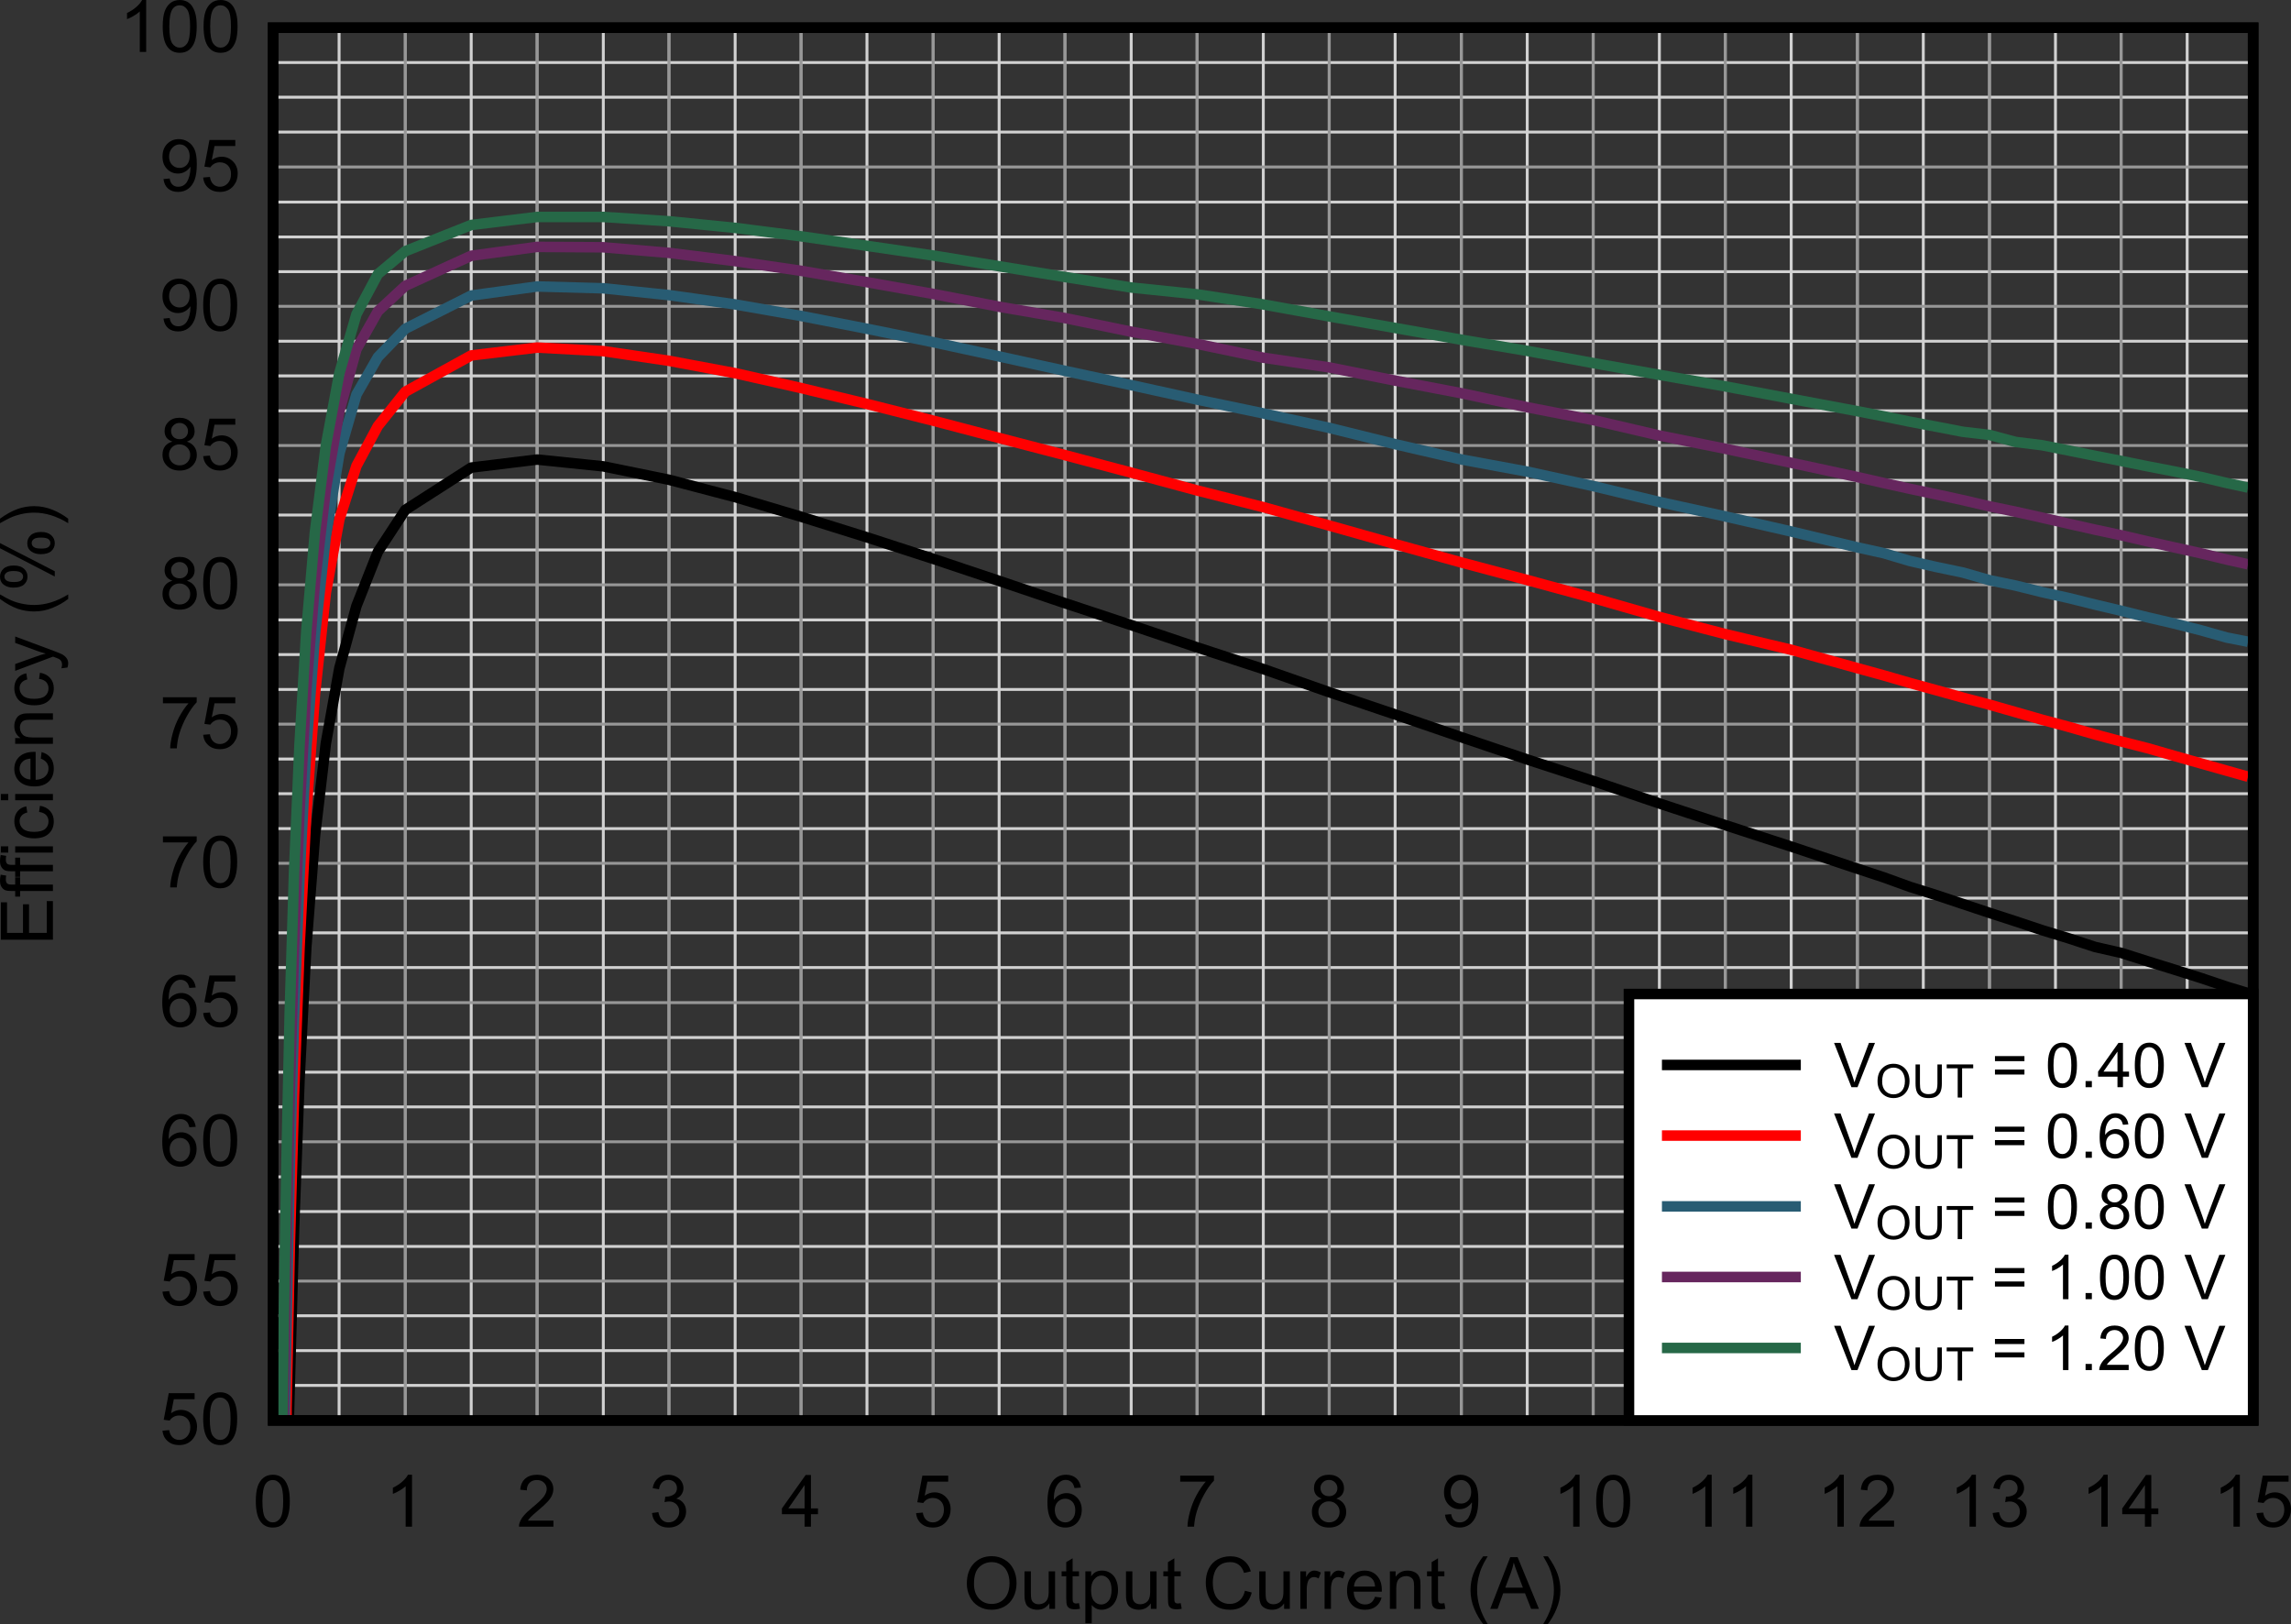 <?xml version="1.0" encoding="UTF-8" standalone="no"?>
<svg
   xmlns:dc="http://purl.org/dc/elements/1.1/"
   xmlns:cc="http://creativecommons.org/ns#"
   xmlns:rdf="http://www.w3.org/1999/02/22-rdf-syntax-ns#"
   xmlns:svg="http://www.w3.org/2000/svg"
   xmlns="http://www.w3.org/2000/svg"
   xmlns:xlink="http://www.w3.org/1999/xlink"
   xmlns:sodipodi="http://sodipodi.sourceforge.net/DTD/sodipodi-0.dtd"
   xmlns:inkscape="http://www.inkscape.org/namespaces/inkscape"
   sodipodi:docname="Eff__4mm0__25C_VIN2V7__15A_2.25MHz.pdf"
   id="svg767"
   version="1.2"
   viewBox="0 0 325.424 230.668"
   height="230.668pt"
   width="325.424pt">
  <rect x="0" y="0" width="325.424" height="230.668" fill="#333333" stroke="none"/>
  <sodipodi:namedview
     id="namedview769"
     inkscape:window-height="480"
     inkscape:window-width="640"
     inkscape:pageshadow="2"
     inkscape:pageopacity="0"
     guidetolerance="10"
     gridtolerance="10"
     objecttolerance="10"
     borderopacity="1"
     bordercolor="#666666"
     pagecolor="#ffffff" />
  <defs
     id="defs154">
    <g
       id="g152">
      <symbol
         id="glyph0-0"
         overflow="visible">
        <path
           inkscape:connector-curvature="0"
           id="path2"
           d="m 1.297,0 v -6.422 h 5.156 V 0 Z m 0.156,-0.156 h 4.844 V -6.25 h -4.844 z m 0,0"
           style="stroke:none" />
      </symbol>
      <symbol
         id="glyph0-1"
         overflow="visible">
        <path
           inkscape:connector-curvature="0"
           id="path5"
           d="M 0.5,-3.578 C 0.5,-4.793 0.828,-5.75 1.484,-6.438 c 0.652,-0.695 1.508,-1.047 2.562,-1.047 0.676,0 1.285,0.168 1.828,0.5 0.551,0.324 0.969,0.777 1.25,1.359 0.289,0.574 0.438,1.227 0.438,1.953 0,0.75 -0.152,1.426 -0.453,2.016 -0.305,0.586 -0.73,1.027 -1.281,1.328 C 5.273,-0.023 4.676,0.125 4.031,0.125 c -0.699,0 -1.324,-0.164 -1.875,-0.5 C 1.613,-0.707 1.199,-1.16 0.922,-1.734 0.641,-2.316 0.5,-2.93 0.5,-3.578 Z M 1.516,-3.562 c 0,0.887 0.234,1.586 0.703,2.094 0.477,0.512 1.082,0.766 1.812,0.766 0.738,0 1.344,-0.254 1.812,-0.766 0.477,-0.52 0.719,-1.254 0.719,-2.203 0,-0.59 -0.105,-1.113 -0.312,-1.562 -0.199,-0.445 -0.496,-0.789 -0.891,-1.031 -0.387,-0.246 -0.824,-0.375 -1.312,-0.375 -0.699,0 -1.301,0.242 -1.797,0.719 -0.492,0.469 -0.734,1.258 -0.734,2.359 z m 0,0"
           style="stroke:none" />
      </symbol>
      <symbol
         id="glyph0-2"
         overflow="visible">
        <path
           inkscape:connector-curvature="0"
           id="path8"
           d="M 4.188,0 V -0.781 C 3.77,-0.176 3.199,0.125 2.484,0.125 2.172,0.125 1.871,0.066 1.594,-0.047 1.32,-0.168 1.117,-0.32 0.984,-0.5 0.859,-0.684 0.77,-0.914 0.719,-1.188 0.676,-1.363 0.656,-1.645 0.656,-2.031 V -5.328 H 1.562 V -2.375 c 0,0.469 0.02,0.789 0.062,0.953 0.051,0.242 0.172,0.43 0.359,0.562 0.184,0.137 0.414,0.203 0.688,0.203 0.27,0 0.523,-0.066 0.766,-0.203 0.238,-0.145 0.406,-0.336 0.5,-0.578 0.102,-0.238 0.156,-0.582 0.156,-1.031 V -5.328 H 5 V 0 Z m 0,0"
           style="stroke:none" />
      </symbol>
      <symbol
         id="glyph0-3"
         overflow="visible">
        <path
           inkscape:connector-curvature="0"
           id="path11"
           d="m 2.656,-0.812 0.141,0.797 C 2.535,0.035 2.305,0.062 2.109,0.062 1.773,0.062 1.512,0.012 1.328,-0.078 1.148,-0.18 1.023,-0.316 0.953,-0.484 0.879,-0.66 0.844,-1.02 0.844,-1.562 V -4.625 H 0.188 v -0.703 h 0.656 v -1.312 L 1.75,-7.188 v 1.859 H 2.656 V -4.625 H 1.75 v 3.109 c 0,0.262 0.016,0.43 0.047,0.5 0.027,0.074 0.082,0.137 0.156,0.188 0.07,0.043 0.176,0.062 0.312,0.062 0.102,0 0.234,-0.016 0.391,-0.047 z m 0,0"
           style="stroke:none" />
      </symbol>
      <symbol
         id="glyph0-4"
         overflow="visible">
        <path
           inkscape:connector-curvature="0"
           id="path14"
           d="m 0.688,2.047 v -7.375 H 1.516 V -4.625 C 1.699,-4.895 1.914,-5.098 2.156,-5.234 2.402,-5.367 2.707,-5.438 3.062,-5.438 c 0.457,0 0.859,0.121 1.203,0.359 0.352,0.23 0.617,0.559 0.797,0.984 0.176,0.418 0.266,0.883 0.266,1.391 0,0.543 -0.102,1.035 -0.297,1.469 -0.199,0.438 -0.488,0.777 -0.859,1.016 C 3.797,0.008 3.402,0.125 3,0.125 2.695,0.125 2.426,0.059 2.188,-0.062 1.945,-0.195 1.746,-0.359 1.594,-0.547 v 2.594 z M 1.5,-2.625 c 0,0.68 0.141,1.184 0.422,1.516 C 2.199,-0.785 2.539,-0.625 2.938,-0.625 c 0.402,0 0.75,-0.164 1.031,-0.5 0.289,-0.34 0.438,-0.867 0.438,-1.578 0,-0.676 -0.145,-1.18 -0.422,-1.516 -0.281,-0.34 -0.621,-0.516 -1.016,-0.516 -0.387,0 -0.73,0.184 -1.031,0.547 C 1.645,-3.832 1.5,-3.309 1.5,-2.625 Z m 0,0"
           style="stroke:none" />
      </symbol>
      <symbol
         id="glyph0-5"
         overflow="visible">
        <path
           inkscape:connector-curvature="0"
           id="path17"
           d=""
           style="stroke:none" />
      </symbol>
      <symbol
         id="glyph0-6"
         overflow="visible">
        <path
           inkscape:connector-curvature="0"
           id="path20"
           d="m 6.078,-2.578 0.969,0.25 C 6.848,-1.535 6.477,-0.926 5.938,-0.5 5.406,-0.082 4.754,0.125 3.984,0.125 3.191,0.125 2.543,-0.035 2.047,-0.359 1.547,-0.68 1.164,-1.145 0.906,-1.75 0.645,-2.363 0.516,-3.023 0.516,-3.734 c 0,-0.758 0.145,-1.426 0.438,-2 0.289,-0.57 0.707,-1.004 1.25,-1.297 C 2.754,-7.32 3.352,-7.469 4,-7.469 c 0.738,0 1.359,0.191 1.859,0.562 0.508,0.375 0.863,0.902 1.062,1.578 l -0.969,0.219 c -0.168,-0.527 -0.418,-0.914 -0.75,-1.156 -0.324,-0.246 -0.73,-0.375 -1.219,-0.375 -0.574,0 -1.055,0.137 -1.438,0.406 -0.375,0.273 -0.645,0.637 -0.797,1.094 -0.156,0.449 -0.234,0.918 -0.234,1.406 0,0.625 0.094,1.176 0.281,1.641 0.184,0.461 0.473,0.809 0.859,1.047 0.383,0.23 0.801,0.344 1.25,0.344 0.551,0 1.016,-0.156 1.391,-0.469 0.383,-0.32 0.645,-0.789 0.781,-1.406 z m 0,0"
           style="stroke:none" />
      </symbol>
      <symbol
         id="glyph0-7"
         overflow="visible">
        <path
           inkscape:connector-curvature="0"
           id="path23"
           d="m 0.672,0 v -5.328 h 0.812 v 0.812 C 1.691,-4.887 1.883,-5.133 2.062,-5.25 c 0.176,-0.121 0.367,-0.188 0.578,-0.188 0.309,0 0.625,0.098 0.938,0.281 l -0.312,0.844 c -0.219,-0.133 -0.441,-0.203 -0.656,-0.203 -0.211,0 -0.395,0.066 -0.547,0.188 -0.156,0.117 -0.27,0.277 -0.328,0.484 -0.105,0.324 -0.156,0.68 -0.156,1.062 V 0 Z m 0,0"
           style="stroke:none" />
      </symbol>
      <symbol
         id="glyph0-8"
         overflow="visible">
        <path
           inkscape:connector-curvature="0"
           id="path26"
           d="m 4.344,-1.719 0.938,0.125 C 5.133,-1.051 4.855,-0.629 4.453,-0.328 4.055,-0.023 3.551,0.125 2.938,0.125 2.145,0.125 1.52,-0.113 1.062,-0.594 0.602,-1.07 0.375,-1.742 0.375,-2.609 c 0,-0.895 0.227,-1.586 0.688,-2.078 0.465,-0.496 1.07,-0.75 1.812,-0.75 0.715,0 1.301,0.246 1.75,0.734 0.457,0.48 0.688,1.16 0.688,2.031 0,0.055 0,0.133 0,0.234 h -4 c 0.027,0.594 0.195,1.051 0.5,1.359 0.301,0.305 0.676,0.453 1.125,0.453 0.332,0 0.613,-0.082 0.844,-0.25 0.238,-0.176 0.426,-0.457 0.562,-0.844 z M 1.359,-3.172 h 3 C 4.316,-3.617 4.199,-3.957 4.016,-4.188 c -0.293,-0.34 -0.668,-0.516 -1.125,-0.516 -0.418,0 -0.773,0.145 -1.062,0.422 -0.281,0.273 -0.441,0.645 -0.469,1.109 z m 0,0"
           style="stroke:none" />
      </symbol>
      <symbol
         id="glyph0-9"
         overflow="visible">
        <path
           inkscape:connector-curvature="0"
           id="path29"
           d="M 0.688,0 V -5.328 H 1.5 V -4.562 c 0.395,-0.582 0.961,-0.875 1.703,-0.875 0.32,0 0.617,0.059 0.891,0.172 0.27,0.117 0.473,0.27 0.609,0.453 0.133,0.188 0.227,0.41 0.281,0.656 0.027,0.168 0.047,0.465 0.047,0.891 V 0 H 4.125 v -3.234 c 0,-0.371 -0.039,-0.648 -0.109,-0.828 -0.074,-0.176 -0.199,-0.316 -0.375,-0.422 -0.18,-0.113 -0.387,-0.172 -0.625,-0.172 -0.387,0 -0.723,0.121 -1,0.359 C 1.734,-4.055 1.594,-3.59 1.594,-2.906 V 0 Z m 0,0"
           style="stroke:none" />
      </symbol>
      <symbol
         id="glyph0-10"
         overflow="visible">
        <path
           inkscape:connector-curvature="0"
           id="path32"
           d="m 2.422,2.156 c -0.5,-0.625 -0.93,-1.363 -1.281,-2.203 C 0.797,-0.887 0.625,-1.758 0.625,-2.656 c 0,-0.801 0.129,-1.566 0.391,-2.297 0.301,-0.84 0.77,-1.68 1.406,-2.516 H 3.062 c -0.406,0.688 -0.676,1.184 -0.797,1.484 -0.211,0.461 -0.371,0.941 -0.484,1.438 -0.148,0.625 -0.219,1.258 -0.219,1.891 0,1.605 0.5,3.207 1.5,4.812 z m 0,0"
           style="stroke:none" />
      </symbol>
      <symbol
         id="glyph0-11"
         overflow="visible">
        <path
           inkscape:connector-curvature="0"
           id="path35"
           d="m -0.016,0 2.844,-7.344 H 3.875 L 6.906,0 H 5.797 l -0.875,-2.219 H 1.828 L 1.031,0 Z M 2.125,-3.016 h 2.5 l -0.766,-2.031 c -0.242,-0.621 -0.418,-1.133 -0.531,-1.531 -0.094,0.469 -0.227,0.941 -0.391,1.406 z m 0,0"
           style="stroke:none" />
      </symbol>
      <symbol
         id="glyph0-12"
         overflow="visible">
        <path
           inkscape:connector-curvature="0"
           id="path38"
           d="M 1.281,2.156 H 0.625 c 1.008,-1.605 1.516,-3.207 1.516,-4.812 0,-0.621 -0.074,-1.25 -0.219,-1.875 C 1.805,-5.027 1.645,-5.508 1.438,-5.969 1.301,-6.27 1.027,-6.77 0.625,-7.469 h 0.656 c 0.621,0.836 1.086,1.676 1.391,2.516 0.258,0.73 0.391,1.496 0.391,2.297 0,0.898 -0.18,1.77 -0.531,2.609 C 2.188,0.793 1.77,1.531 1.281,2.156 Z m 0,0"
           style="stroke:none" />
      </symbol>
      <symbol
         id="glyph0-13"
         overflow="visible">
        <path
           inkscape:connector-curvature="0"
           id="path41"
           d="m 0.422,-3.625 c 0,-0.863 0.086,-1.562 0.266,-2.094 C 0.871,-6.246 1.145,-6.656 1.5,-6.938 1.852,-7.227 2.301,-7.375 2.844,-7.375 c 0.395,0 0.738,0.082 1.031,0.234 0.301,0.156 0.551,0.387 0.75,0.688 0.195,0.305 0.348,0.668 0.453,1.094 C 5.191,-4.93 5.25,-4.352 5.25,-3.625 5.25,-2.758 5.16,-2.059 4.984,-1.531 4.805,-1 4.539,-0.586 4.188,-0.297 3.832,-0.016 3.383,0.125 2.844,0.125 2.125,0.125 1.559,-0.129 1.156,-0.641 0.664,-1.242 0.422,-2.238 0.422,-3.625 Z m 0.938,0 c 0,1.211 0.141,2.02 0.422,2.422 0.289,0.398 0.645,0.594 1.062,0.594 0.414,0 0.766,-0.195 1.047,-0.594 C 4.168,-1.605 4.312,-2.414 4.312,-3.625 4.312,-4.832 4.168,-5.633 3.891,-6.031 3.609,-6.426 3.254,-6.625 2.828,-6.625 c -0.418,0 -0.754,0.176 -1,0.516 -0.312,0.449 -0.469,1.277 -0.469,2.484 z m 0,0"
           style="stroke:none" />
      </symbol>
      <symbol
         id="glyph0-14"
         overflow="visible">
        <path
           inkscape:connector-curvature="0"
           id="path44"
           d="M 3.844,0 H 2.938 V -5.75 C 2.719,-5.539 2.43,-5.332 2.078,-5.125 1.723,-4.914 1.402,-4.758 1.125,-4.656 v -0.875 C 1.633,-5.77 2.078,-6.055 2.453,-6.391 2.836,-6.73 3.109,-7.062 3.266,-7.375 H 3.844 Z m 0,0"
           style="stroke:none" />
      </symbol>
      <symbol
         id="glyph0-15"
         overflow="visible">
        <path
           inkscape:connector-curvature="0"
           id="path47"
           d="M 5.203,-0.859 V 0 H 0.312 c -0.012,-0.215 0.023,-0.426 0.109,-0.625 0.121,-0.332 0.32,-0.656 0.594,-0.969 0.27,-0.32 0.664,-0.695 1.188,-1.125 0.801,-0.652 1.344,-1.172 1.625,-1.547 C 4.105,-4.648 4.25,-5.016 4.25,-5.359 4.25,-5.711 4.117,-6.008 3.859,-6.25 c -0.25,-0.246 -0.586,-0.375 -1,-0.375 -0.438,0 -0.789,0.133 -1.047,0.391 -0.262,0.262 -0.391,0.621 -0.391,1.078 L 0.484,-5.25 C 0.543,-5.945 0.785,-6.473 1.203,-6.828 1.617,-7.191 2.18,-7.375 2.891,-7.375 c 0.707,0 1.266,0.199 1.672,0.594 0.414,0.387 0.625,0.867 0.625,1.438 0,0.305 -0.066,0.598 -0.188,0.875 C 4.883,-4.188 4.684,-3.887 4.406,-3.578 4.125,-3.266 3.652,-2.832 3,-2.281 c -0.543,0.461 -0.895,0.773 -1.047,0.938 -0.156,0.156 -0.285,0.32 -0.375,0.484 z m 0,0"
           style="stroke:none" />
      </symbol>
      <symbol
         id="glyph0-16"
         overflow="visible">
        <path
           inkscape:connector-curvature="0"
           id="path50"
           d="m 0.438,-1.938 0.906,-0.125 c 0.102,0.512 0.281,0.883 0.531,1.109 0.246,0.23 0.551,0.344 0.906,0.344 0.426,0 0.785,-0.145 1.078,-0.438 C 4.16,-1.348 4.312,-1.719 4.312,-2.156 c 0,-0.402 -0.137,-0.742 -0.406,-1.016 -0.273,-0.27 -0.621,-0.406 -1.047,-0.406 -0.168,0 -0.383,0.035 -0.641,0.094 l 0.109,-0.781 c 0.059,0 0.109,0 0.141,0 0.383,0 0.734,-0.098 1.047,-0.297 0.309,-0.195 0.469,-0.504 0.469,-0.922 0,-0.332 -0.117,-0.609 -0.344,-0.828 -0.23,-0.215 -0.523,-0.328 -0.875,-0.328 -0.355,0 -0.652,0.117 -0.891,0.344 -0.23,0.219 -0.379,0.551 -0.438,0.984 L 0.531,-5.469 c 0.102,-0.602 0.352,-1.07 0.75,-1.406 0.395,-0.332 0.883,-0.5 1.469,-0.5 0.402,0 0.773,0.09 1.109,0.266 0.34,0.168 0.602,0.402 0.781,0.703 0.176,0.293 0.266,0.605 0.266,0.938 0,0.312 -0.09,0.605 -0.266,0.875 -0.168,0.262 -0.418,0.465 -0.75,0.609 0.434,0.105 0.773,0.32 1.016,0.641 0.246,0.312 0.375,0.707 0.375,1.172 0,0.648 -0.242,1.195 -0.719,1.641 C 4.094,-0.094 3.496,0.125 2.781,0.125 2.133,0.125 1.598,-0.062 1.172,-0.438 0.742,-0.82 0.496,-1.32 0.438,-1.938 Z m 0,0"
           style="stroke:none" />
      </symbol>
      <symbol
         id="glyph0-17"
         overflow="visible">
        <path
           inkscape:connector-curvature="0"
           id="path53"
           d="M 3.344,0 V -1.766 H 0.125 V -2.594 l 3.375,-4.75 h 0.75 v 4.75 h 1 v 0.828 h -1 V 0 Z m 0,-2.594 v -3.312 l -2.312,3.312 z m 0,0"
           style="stroke:none" />
      </symbol>
      <symbol
         id="glyph0-18"
         overflow="visible">
        <path
           inkscape:connector-curvature="0"
           id="path56"
           d="M 0.422,-1.922 1.375,-2 c 0.07,0.461 0.238,0.809 0.5,1.047 0.258,0.23 0.566,0.344 0.922,0.344 0.434,0 0.805,-0.16 1.109,-0.484 C 4.215,-1.426 4.375,-1.863 4.375,-2.406 4.375,-2.926 4.227,-3.332 3.938,-3.625 3.645,-3.926 3.258,-4.078 2.781,-4.078 2.488,-4.078 2.223,-4.008 1.984,-3.875 1.754,-3.738 1.57,-3.566 1.438,-3.359 L 0.594,-3.469 1.312,-7.25 h 3.672 v 0.859 H 2.031 L 1.641,-4.406 C 2.074,-4.715 2.539,-4.875 3.031,-4.875 c 0.645,0 1.188,0.227 1.625,0.672 0.445,0.449 0.672,1.023 0.672,1.719 0,0.656 -0.195,1.23 -0.578,1.719 C 4.27,-0.172 3.617,0.125 2.797,0.125 2.129,0.125 1.582,-0.062 1.156,-0.438 0.727,-0.809 0.48,-1.305 0.422,-1.922 Z m 0,0"
           style="stroke:none" />
      </symbol>
      <symbol
         id="glyph0-19"
         overflow="visible">
        <path
           inkscape:connector-curvature="0"
           id="path59"
           d="m 5.141,-5.547 -0.906,0.062 C 4.148,-5.836 4.035,-6.094 3.891,-6.25 3.648,-6.508 3.348,-6.641 2.984,-6.641 c -0.293,0 -0.551,0.086 -0.766,0.25 -0.281,0.211 -0.508,0.512 -0.672,0.906 -0.168,0.398 -0.25,0.961 -0.25,1.688 0.215,-0.32 0.484,-0.562 0.797,-0.719 0.309,-0.164 0.645,-0.25 1,-0.25 0.602,0 1.113,0.227 1.531,0.672 0.426,0.438 0.641,1.008 0.641,1.703 0,0.469 -0.102,0.902 -0.297,1.297 -0.199,0.398 -0.477,0.699 -0.828,0.906 -0.344,0.207 -0.742,0.312 -1.188,0.312 -0.75,0 -1.367,-0.273 -1.844,-0.828 -0.48,-0.551 -0.719,-1.461 -0.719,-2.734 0,-1.414 0.266,-2.445 0.797,-3.094 0.457,-0.559 1.078,-0.844 1.859,-0.844 0.57,0 1.047,0.164 1.422,0.484 0.371,0.324 0.598,0.773 0.672,1.344 z M 1.438,-2.375 c 0,0.305 0.062,0.602 0.188,0.891 0.133,0.281 0.32,0.504 0.562,0.656 0.238,0.148 0.488,0.219 0.75,0.219 0.383,0 0.711,-0.148 0.984,-0.453 0.277,-0.309 0.422,-0.734 0.422,-1.266 0,-0.508 -0.137,-0.91 -0.406,-1.203 -0.273,-0.289 -0.617,-0.438 -1.031,-0.438 -0.406,0 -0.758,0.148 -1.047,0.438 C 1.578,-3.238 1.438,-2.852 1.438,-2.375 Z m 0,0"
           style="stroke:none" />
      </symbol>
      <symbol
         id="glyph0-20"
         overflow="visible">
        <path
           inkscape:connector-curvature="0"
           id="path62"
           d="M 0.484,-6.391 V -7.25 H 5.281 v 0.703 C 4.801,-6.047 4.332,-5.383 3.875,-4.562 3.414,-3.738 3.055,-2.887 2.797,-2.016 2.617,-1.398 2.504,-0.727 2.453,0 h -0.938 c 0.008,-0.57 0.125,-1.27 0.344,-2.094 0.215,-0.82 0.531,-1.613 0.938,-2.375 0.414,-0.758 0.852,-1.398 1.312,-1.922 z m 0,0"
           style="stroke:none" />
      </symbol>
      <symbol
         id="glyph0-21"
         overflow="visible">
        <path
           inkscape:connector-curvature="0"
           id="path65"
           d="M 1.828,-3.984 C 1.453,-4.117 1.168,-4.312 0.984,-4.562 0.805,-4.82 0.719,-5.129 0.719,-5.484 c 0,-0.527 0.191,-0.977 0.578,-1.344 C 1.68,-7.191 2.195,-7.375 2.844,-7.375 c 0.645,0 1.16,0.191 1.547,0.562 0.395,0.367 0.594,0.82 0.594,1.359 0,0.336 -0.09,0.633 -0.266,0.891 -0.18,0.25 -0.457,0.445 -0.828,0.578 0.457,0.148 0.805,0.387 1.047,0.719 0.238,0.324 0.359,0.715 0.359,1.172 0,0.625 -0.227,1.152 -0.672,1.578 C 4.176,-0.086 3.586,0.125 2.859,0.125 2.129,0.125 1.539,-0.086 1.094,-0.516 0.645,-0.941 0.422,-1.477 0.422,-2.125 c 0,-0.477 0.117,-0.879 0.359,-1.203 0.246,-0.32 0.598,-0.539 1.047,-0.656 z m -0.188,-1.531 c 0,0.344 0.109,0.633 0.328,0.859 0.227,0.219 0.523,0.328 0.891,0.328 0.352,0 0.641,-0.109 0.859,-0.328 0.215,-0.215 0.328,-0.488 0.328,-0.812 0,-0.32 -0.117,-0.598 -0.344,-0.828 -0.23,-0.227 -0.52,-0.344 -0.859,-0.344 -0.344,0 -0.633,0.117 -0.859,0.344 -0.23,0.219 -0.344,0.48 -0.344,0.781 z M 1.344,-2.125 c 0,0.262 0.062,0.512 0.188,0.75 0.121,0.242 0.305,0.43 0.547,0.562 0.246,0.137 0.508,0.203 0.781,0.203 0.434,0 0.797,-0.141 1.078,-0.422 0.277,-0.277 0.422,-0.633 0.422,-1.062 0,-0.426 -0.148,-0.781 -0.438,-1.062 -0.293,-0.289 -0.66,-0.438 -1.094,-0.438 -0.43,0 -0.785,0.145 -1.062,0.422 C 1.484,-2.891 1.344,-2.539 1.344,-2.125 Z m 0,0"
           style="stroke:none" />
      </symbol>
      <symbol
         id="glyph0-22"
         overflow="visible">
        <path
           inkscape:connector-curvature="0"
           id="path68"
           d="m 0.562,-1.703 0.875,-0.078 c 0.07,0.406 0.211,0.707 0.422,0.891 0.207,0.188 0.473,0.281 0.797,0.281 0.277,0 0.523,-0.062 0.734,-0.188 C 3.605,-0.93 3.781,-1.102 3.906,-1.312 4.039,-1.527 4.156,-1.816 4.25,-2.172 4.34,-2.535 4.391,-2.906 4.391,-3.281 4.391,-3.32 4.383,-3.379 4.375,-3.453 4.195,-3.172 3.949,-2.934 3.641,-2.75 3.328,-2.57 2.988,-2.484 2.625,-2.484 c -0.617,0 -1.137,-0.219 -1.562,-0.656 -0.43,-0.445 -0.641,-1.031 -0.641,-1.75 0,-0.746 0.219,-1.348 0.656,-1.797 C 1.523,-7.145 2.082,-7.375 2.75,-7.375 c 0.477,0 0.914,0.133 1.312,0.391 0.402,0.25 0.711,0.617 0.922,1.094 0.207,0.48 0.312,1.168 0.312,2.062 0,0.938 -0.105,1.691 -0.312,2.25 C 4.773,-1.023 4.465,-0.602 4.062,-0.312 3.656,-0.02 3.18,0.125 2.641,0.125 2.066,0.125 1.59,-0.031 1.219,-0.344 0.852,-0.664 0.633,-1.117 0.562,-1.703 Z M 4.281,-4.938 c 0,-0.52 -0.145,-0.93 -0.422,-1.234 -0.273,-0.301 -0.605,-0.453 -1,-0.453 -0.398,0 -0.746,0.164 -1.047,0.484 -0.305,0.324 -0.453,0.754 -0.453,1.281 0,0.461 0.141,0.84 0.422,1.141 0.289,0.293 0.645,0.438 1.062,0.438 0.414,0 0.758,-0.145 1.031,-0.438 0.27,-0.301 0.406,-0.707 0.406,-1.219 z m 0,0"
           style="stroke:none" />
      </symbol>
      <symbol
         id="glyph1-0"
         overflow="visible">
        <path
           inkscape:connector-curvature="0"
           id="path71"
           d="M 0,-1.281 H -6.453 V -6.422 H 0 Z M -0.156,-1.438 V -6.25 h -6.141 v 4.812 z m 0,0"
           style="stroke:none" />
      </symbol>
      <symbol
         id="glyph1-1"
         overflow="visible">
        <path
           inkscape:connector-curvature="0"
           id="path74"
           d="M 0,-0.812 H -7.391 V -6.125 h 0.875 v 4.344 H -4.25 v -4.062 h 0.859 v 4.062 H -0.875 V -6.297 H 0 Z m 0,0"
           style="stroke:none" />
      </symbol>
      <symbol
         id="glyph1-2"
         overflow="visible">
        <path
           inkscape:connector-curvature="0"
           id="path77"
           d="m 0,-0.891 h -4.656 v 0.797 h -0.703 v -0.797 h -0.562 c -0.363,0 -0.633,-0.031 -0.812,-0.094 -0.227,-0.09 -0.414,-0.25 -0.562,-0.469 -0.145,-0.215 -0.219,-0.52 -0.219,-0.906 0,-0.258 0.035,-0.539 0.094,-0.844 l 0.781,0.125 c -0.027,0.188 -0.047,0.367 -0.047,0.531 0,0.281 0.066,0.48 0.188,0.594 0.117,0.105 0.336,0.156 0.656,0.156 h 0.484 v -1.031 h 0.703 v 1.031 H 0 Z m 0,0"
           style="stroke:none" />
      </symbol>
      <symbol
         id="glyph1-3"
         overflow="visible">
        <path
           inkscape:connector-curvature="0"
           id="path80"
           d="M -6.344,-0.688 H -7.391 V -1.578 H -6.344 Z M 0,-0.688 H -5.359 V -1.578 H 0 Z m 0,0"
           style="stroke:none" />
      </symbol>
      <symbol
         id="glyph1-4"
         overflow="visible">
        <path
           inkscape:connector-curvature="0"
           id="path83"
           d="m -1.969,-4.156 0.125,-0.875 c 0.617,0.094 1.102,0.348 1.453,0.75 0.344,0.398 0.516,0.883 0.516,1.453 0,0.73 -0.238,1.32 -0.719,1.766 -0.477,0.438 -1.164,0.656 -2.062,0.656 -0.582,0 -1.086,-0.094 -1.516,-0.281 -0.434,-0.184 -0.766,-0.473 -0.984,-0.859 -0.215,-0.395 -0.328,-0.82 -0.328,-1.281 0,-0.57 0.152,-1.039 0.453,-1.406 0.293,-0.371 0.711,-0.613 1.25,-0.719 l 0.141,0.875 c -0.363,0.086 -0.633,0.238 -0.812,0.453 -0.184,0.211 -0.281,0.465 -0.281,0.766 0,0.449 0.168,0.82 0.5,1.109 0.324,0.281 0.84,0.422 1.547,0.422 0.719,0 1.246,-0.133 1.578,-0.406 C -0.785,-2.012 -0.625,-2.375 -0.625,-2.812 c 0,-0.352 -0.109,-0.648 -0.328,-0.891 C -1.168,-3.941 -1.508,-4.094 -1.969,-4.156 Z m 0,0"
           style="stroke:none" />
      </symbol>
      <symbol
         id="glyph1-5"
         overflow="visible">
        <path
           inkscape:connector-curvature="0"
           id="path86"
           d="M -1.719,-4.328 -1.609,-5.25 c 0.555,0.148 0.98,0.418 1.281,0.812 0.305,0.398 0.453,0.91 0.453,1.531 0,0.773 -0.238,1.387 -0.719,1.844 -0.488,0.461 -1.164,0.688 -2.031,0.688 -0.902,0 -1.609,-0.227 -2.109,-0.688 -0.496,-0.465 -0.75,-1.066 -0.75,-1.797 0,-0.715 0.246,-1.301 0.734,-1.75 0.492,-0.445 1.18,-0.672 2.062,-0.672 0.055,0 0.133,0 0.234,0 v 3.969 c 0.594,-0.027 1.051,-0.191 1.359,-0.484 0.312,-0.301 0.469,-0.676 0.469,-1.125 0,-0.32 -0.086,-0.598 -0.266,-0.828 -0.176,-0.238 -0.453,-0.43 -0.828,-0.578 z m -1.469,2.969 v -2.969 c -0.457,0.043 -0.797,0.16 -1.016,0.344 -0.352,0.281 -0.531,0.652 -0.531,1.109 0,0.418 0.145,0.77 0.422,1.047 0.281,0.281 0.66,0.441 1.125,0.469 z m 0,0"
           style="stroke:none" />
      </symbol>
      <symbol
         id="glyph1-6"
         overflow="visible">
        <path
           inkscape:connector-curvature="0"
           id="path89"
           d="m 0,-0.672 h -5.359 v -0.812 h 0.766 c -0.59,-0.395 -0.891,-0.961 -0.891,-1.703 0,-0.32 0.066,-0.613 0.188,-0.875 0.117,-0.27 0.27,-0.473 0.453,-0.609 0.188,-0.133 0.414,-0.227 0.672,-0.281 C -4.004,-4.98 -3.711,-5 -3.297,-5 H 0 v 0.906 h -3.25 c -0.371,0 -0.648,0.039 -0.828,0.109 -0.184,0.062 -0.332,0.184 -0.438,0.359 C -4.629,-3.445 -4.688,-3.238 -4.688,-3 c 0,0.387 0.129,0.723 0.375,1 0.242,0.281 0.707,0.422 1.391,0.422 H 0 Z m 0,0"
           style="stroke:none" />
      </symbol>
      <symbol
         id="glyph1-7"
         overflow="visible">
        <path
           inkscape:connector-curvature="0"
           id="path92"
           d="M 2.062,-0.641 1.203,-0.531 c 0.059,-0.195 0.094,-0.367 0.094,-0.516 0,-0.207 -0.039,-0.367 -0.109,-0.484 C 1.125,-1.652 1.027,-1.754 0.906,-1.828 0.812,-1.887 0.586,-1.984 0.234,-2.109 0.18,-2.117 0.105,-2.145 0.016,-2.188 l -5.375,2.016 v -0.969 L -2.25,-2.25 c 0.387,-0.145 0.801,-0.27 1.234,-0.375 C -1.43,-2.727 -1.836,-2.852 -2.234,-3 l -3.125,-1.141 v -0.906 l 5.453,2.031 c 0.582,0.219 0.988,0.387 1.219,0.5 0.289,0.168 0.504,0.355 0.641,0.562 0.145,0.199 0.219,0.445 0.219,0.734 0,0.18 -0.039,0.371 -0.109,0.578 z m 0,0"
           style="stroke:none" />
      </symbol>
      <symbol
         id="glyph1-8"
         overflow="visible">
        <path
           inkscape:connector-curvature="0"
           id="path95"
           d=""
           style="stroke:none" />
      </symbol>
      <symbol
         id="glyph1-9"
         overflow="visible">
        <path
           inkscape:connector-curvature="0"
           id="path98"
           d="m 2.172,-2.406 c -0.637,0.5 -1.379,0.926 -2.219,1.266 -0.84,0.344 -1.719,0.516 -2.625,0.516 -0.801,0 -1.57,-0.125 -2.312,-0.375 -0.84,-0.301 -1.688,-0.77 -2.531,-1.406 v -0.641 c 0.699,0.406 1.199,0.676 1.5,0.797 0.461,0.211 0.945,0.371 1.453,0.484 0.625,0.148 1.258,0.219 1.891,0.219 1.617,0 3.227,-0.5 4.844,-1.5 z m 0,0"
           style="stroke:none" />
      </symbol>
      <symbol
         id="glyph1-10"
         overflow="visible">
        <path
           inkscape:connector-curvature="0"
           id="path101"
           d="m -5.625,-0.594 c -0.52,0 -0.961,-0.129 -1.328,-0.391 -0.371,-0.27 -0.562,-0.656 -0.562,-1.156 0,-0.457 0.168,-0.836 0.5,-1.141 0.324,-0.301 0.809,-0.453 1.453,-0.453 0.625,0 1.113,0.152 1.453,0.453 0.336,0.305 0.5,0.68 0.5,1.125 0,0.449 -0.164,0.824 -0.5,1.125 -0.332,0.293 -0.836,0.438 -1.516,0.438 z m -1.266,-1.578 c 0,0.23 0.102,0.418 0.297,0.562 0.188,0.148 0.543,0.219 1.062,0.219 0.48,0 0.82,-0.07 1.016,-0.219 0.188,-0.145 0.281,-0.332 0.281,-0.562 0,-0.215 -0.098,-0.398 -0.297,-0.547 -0.195,-0.152 -0.551,-0.234 -1.062,-0.234 -0.477,0 -0.812,0.082 -1,0.234 -0.195,0.148 -0.297,0.332 -0.297,0.547 z m 7.156,0 -7.781,-4.016 v -0.734 l 7.781,4 z m -2,-3.172 c -0.527,0 -0.977,-0.129 -1.344,-0.391 -0.371,-0.27 -0.562,-0.656 -0.562,-1.156 0,-0.465 0.168,-0.852 0.5,-1.156 C -2.805,-8.348 -2.316,-8.5 -1.672,-8.5 c 0.625,0 1.105,0.16 1.438,0.469 0.332,0.305 0.5,0.68 0.5,1.125 0,0.449 -0.168,0.824 -0.5,1.125 -0.332,0.293 -0.832,0.438 -1.5,0.438 z m -1.281,-1.578 c 0,0.23 0.102,0.418 0.297,0.562 0.199,0.148 0.559,0.219 1.078,0.219 0.469,0 0.805,-0.07 1,-0.219 0.188,-0.152 0.281,-0.344 0.281,-0.562 0,-0.227 -0.094,-0.414 -0.281,-0.562 -0.195,-0.145 -0.555,-0.219 -1.078,-0.219 -0.477,0 -0.812,0.074 -1,0.219 -0.195,0.148 -0.297,0.336 -0.297,0.562 z m 0,0"
           style="stroke:none" />
      </symbol>
      <symbol
         id="glyph1-11"
         overflow="visible">
        <path
           inkscape:connector-curvature="0"
           id="path104"
           d="M 2.172,-1.266 V -0.625 c -1.617,-0.996 -3.227,-1.5 -4.844,-1.5 -0.633,0 -1.258,0.074 -1.875,0.219 -0.508,0.117 -0.992,0.277 -1.453,0.484 -0.301,0.125 -0.805,0.395 -1.516,0.797 v -0.641 c 0.844,-0.621 1.691,-1.086 2.531,-1.391 0.742,-0.258 1.512,-0.391 2.312,-0.391 0.906,0 1.785,0.176 2.625,0.516 0.84,0.344 1.582,0.77 2.219,1.266 z m 0,0"
           style="stroke:none" />
      </symbol>
      <symbol
         id="glyph2-0"
         overflow="visible">
        <path
           inkscape:connector-curvature="0"
           id="path107"
           d="M 1.109,0 V -5.5 H 5.531 V 0 Z M 1.25,-0.141 h 4.156 v -5.219 H 1.25 Z m 0,0"
           style="stroke:none" />
      </symbol>
      <symbol
         id="glyph2-1"
         overflow="visible">
        <path
           inkscape:connector-curvature="0"
           id="path110"
           d="M 2.5,0 0.031,-6.297 H 0.953 L 2.594,-1.719 c 0.133,0.367 0.242,0.711 0.328,1.031 0.102,-0.34 0.219,-0.688 0.344,-1.031 l 1.719,-4.578 H 5.844 L 3.359,0 Z m 0,0"
           style="stroke:none" />
      </symbol>
      <symbol
         id="glyph2-2"
         overflow="visible">
        <path
           inkscape:connector-curvature="0"
           id="path113"
           d=""
           style="stroke:none" />
      </symbol>
      <symbol
         id="glyph2-3"
         overflow="visible">
        <path
           inkscape:connector-curvature="0"
           id="path116"
           d="M 4.688,-3.703 H 0.5 v -0.719 h 4.188 z m 0,1.906 H 0.5 v -0.719 h 4.188 z m 0,0"
           style="stroke:none" />
      </symbol>
      <symbol
         id="glyph2-4"
         overflow="visible">
        <path
           inkscape:connector-curvature="0"
           id="path119"
           d="m 0.375,-3.109 c 0,-0.738 0.07,-1.332 0.219,-1.781 0.152,-0.457 0.383,-0.812 0.688,-1.062 0.309,-0.246 0.695,-0.375 1.156,-0.375 0.34,0 0.641,0.07 0.891,0.203 0.258,0.137 0.473,0.336 0.641,0.594 0.164,0.262 0.297,0.574 0.391,0.938 C 4.449,-4.227 4.5,-3.73 4.5,-3.109 c 0,0.742 -0.082,1.34 -0.234,1.797 -0.148,0.449 -0.379,0.801 -0.688,1.047 -0.305,0.25 -0.684,0.375 -1.141,0.375 -0.617,0 -1.098,-0.219 -1.438,-0.656 -0.418,-0.52 -0.625,-1.375 -0.625,-2.562 z m 0.797,0 c 0,1.031 0.117,1.723 0.359,2.062 0.246,0.344 0.551,0.516 0.906,0.516 0.352,0 0.648,-0.172 0.891,-0.516 0.246,-0.34 0.375,-1.031 0.375,-2.062 0,-1.027 -0.129,-1.719 -0.375,-2.062 C 3.086,-5.512 2.785,-5.688 2.422,-5.688 c -0.355,0 -0.645,0.152 -0.859,0.453 -0.262,0.387 -0.391,1.098 -0.391,2.125 z m 0,0"
           style="stroke:none" />
      </symbol>
      <symbol
         id="glyph2-5"
         overflow="visible">
        <path
           inkscape:connector-curvature="0"
           id="path122"
           d="M 0.797,0 V -0.875 H 1.688 V 0 Z m 0,0"
           style="stroke:none" />
      </symbol>
      <symbol
         id="glyph2-6"
         overflow="visible">
        <path
           inkscape:connector-curvature="0"
           id="path125"
           d="m 2.859,0 v -1.5 h -2.75 V -2.219 L 3,-6.297 H 3.641 V -2.219 H 4.5 V -1.5 H 3.641 V 0 Z m 0,-2.219 V -5.062 L 0.875,-2.219 Z m 0,0"
           style="stroke:none" />
      </symbol>
      <symbol
         id="glyph2-7"
         overflow="visible">
        <path
           inkscape:connector-curvature="0"
           id="path128"
           d="M 4.406,-4.75 3.641,-4.688 C 3.566,-4.996 3.465,-5.223 3.344,-5.359 3.133,-5.574 2.871,-5.688 2.562,-5.688 c -0.25,0 -0.473,0.07 -0.656,0.203 -0.242,0.18 -0.434,0.441 -0.578,0.781 -0.148,0.344 -0.219,0.832 -0.219,1.453 0.184,-0.277 0.414,-0.488 0.688,-0.625 0.27,-0.133 0.551,-0.203 0.844,-0.203 0.52,0 0.961,0.191 1.328,0.562 0.363,0.375 0.547,0.867 0.547,1.469 0,0.398 -0.09,0.77 -0.266,1.109 C 4.082,-0.602 3.848,-0.34 3.547,-0.156 3.254,0.02 2.914,0.109 2.531,0.109 1.883,0.109 1.352,-0.125 0.938,-0.594 0.531,-1.07 0.328,-1.859 0.328,-2.953 c 0,-1.207 0.227,-2.086 0.688,-2.641 0.395,-0.488 0.926,-0.734 1.594,-0.734 0.496,0 0.906,0.145 1.219,0.422 C 4.148,-5.625 4.344,-5.238 4.406,-4.75 Z m -3.172,2.703 c 0,0.273 0.051,0.535 0.156,0.781 0.113,0.242 0.273,0.426 0.484,0.547 0.207,0.125 0.422,0.188 0.641,0.188 0.332,0 0.613,-0.129 0.844,-0.391 C 3.598,-1.18 3.719,-1.539 3.719,-2 c 0,-0.434 -0.117,-0.781 -0.344,-1.031 -0.23,-0.246 -0.527,-0.375 -0.891,-0.375 -0.344,0 -0.645,0.129 -0.891,0.375 -0.242,0.25 -0.359,0.582 -0.359,0.984 z m 0,0"
           style="stroke:none" />
      </symbol>
      <symbol
         id="glyph2-8"
         overflow="visible">
        <path
           inkscape:connector-curvature="0"
           id="path131"
           d="m 1.562,-3.422 c -0.324,-0.113 -0.566,-0.281 -0.719,-0.5 -0.156,-0.215 -0.234,-0.477 -0.234,-0.781 0,-0.457 0.164,-0.844 0.5,-1.156 0.332,-0.309 0.773,-0.469 1.328,-0.469 0.551,0 0.992,0.164 1.328,0.484 0.34,0.324 0.516,0.715 0.516,1.172 0,0.293 -0.082,0.551 -0.234,0.766 -0.156,0.211 -0.395,0.371 -0.703,0.484 0.383,0.137 0.676,0.348 0.875,0.625 0.207,0.273 0.312,0.605 0.312,1 0,0.531 -0.195,0.988 -0.578,1.359 -0.375,0.367 -0.879,0.547 -1.5,0.547 -0.625,0 -1.133,-0.18 -1.516,-0.547 -0.387,-0.371 -0.578,-0.836 -0.578,-1.391 0,-0.402 0.102,-0.742 0.312,-1.016 C 0.879,-3.121 1.176,-3.316 1.562,-3.422 Z M 1.406,-4.719 C 1.406,-4.426 1.5,-4.184 1.688,-4 1.883,-3.812 2.141,-3.719 2.453,-3.719 2.754,-3.719 3,-3.812 3.188,-4 3.383,-4.184 3.484,-4.414 3.484,-4.688 3.484,-4.965 3.383,-5.203 3.188,-5.391 2.988,-5.586 2.738,-5.688 2.438,-5.688 c -0.293,0 -0.539,0.098 -0.734,0.281 -0.199,0.188 -0.297,0.418 -0.297,0.688 z m -0.25,2.906 c 0,0.219 0.051,0.434 0.156,0.641 0.102,0.199 0.258,0.355 0.469,0.469 0.207,0.117 0.43,0.172 0.672,0.172 0.371,0 0.68,-0.113 0.922,-0.344 0.238,-0.238 0.359,-0.547 0.359,-0.922 0,-0.363 -0.129,-0.664 -0.375,-0.906 -0.242,-0.246 -0.551,-0.375 -0.922,-0.375 -0.375,0 -0.684,0.121 -0.922,0.359 C 1.273,-2.477 1.156,-2.176 1.156,-1.812 Z m 0,0"
           style="stroke:none" />
      </symbol>
      <symbol
         id="glyph2-9"
         overflow="visible">
        <path
           inkscape:connector-curvature="0"
           id="path134"
           d="M 3.297,0 H 2.516 V -4.922 C 2.328,-4.742 2.082,-4.566 1.781,-4.391 1.477,-4.211 1.207,-4.082 0.969,-4 v -0.734 c 0.434,-0.207 0.816,-0.457 1.141,-0.75 0.32,-0.289 0.551,-0.57 0.688,-0.844 h 0.5 z m 0,0"
           style="stroke:none" />
      </symbol>
      <symbol
         id="glyph2-10"
         overflow="visible">
        <path
           inkscape:connector-curvature="0"
           id="path137"
           d="M 4.453,-0.75 V 0 h -4.188 c 0,-0.184 0.031,-0.363 0.094,-0.531 0.102,-0.289 0.27,-0.57 0.5,-0.844 0.238,-0.27 0.582,-0.586 1.031,-0.953 0.684,-0.559 1.148,-1.004 1.391,-1.328 0.246,-0.332 0.375,-0.645 0.375,-0.938 0,-0.301 -0.117,-0.555 -0.344,-0.766 C 3.094,-5.574 2.805,-5.688 2.453,-5.688 c -0.375,0 -0.68,0.117 -0.906,0.344 C 1.328,-5.125 1.219,-4.816 1.219,-4.422 L 0.422,-4.5 c 0.051,-0.59 0.254,-1.047 0.609,-1.359 0.352,-0.309 0.832,-0.469 1.438,-0.469 0.613,0 1.098,0.176 1.453,0.516 0.352,0.336 0.531,0.746 0.531,1.234 0,0.25 -0.055,0.504 -0.156,0.75 C 4.191,-3.586 4.02,-3.332 3.781,-3.062 3.539,-2.789 3.137,-2.418 2.578,-1.953 2.109,-1.566 1.805,-1.301 1.672,-1.156 1.547,-1.02 1.434,-0.883 1.344,-0.75 Z m 0,0"
           style="stroke:none" />
      </symbol>
      <symbol
         id="glyph3-0"
         overflow="visible">
        <path
           inkscape:connector-curvature="0"
           id="path140"
           d="m 0.828,0 v -4.109 h 3.312 V 0 Z M 0.938,-0.109 h 3.094 v -3.906 H 0.938 Z m 0,0"
           style="stroke:none" />
      </symbol>
      <symbol
         id="glyph3-1"
         overflow="visible">
        <path
           inkscape:connector-curvature="0"
           id="path143"
           d="m 0.312,-2.297 c 0,-0.777 0.211,-1.391 0.641,-1.828 0.426,-0.445 0.973,-0.672 1.641,-0.672 0.434,0 0.828,0.105 1.172,0.312 0.352,0.211 0.625,0.504 0.812,0.875 0.184,0.375 0.281,0.801 0.281,1.266 0,0.48 -0.102,0.91 -0.297,1.281 -0.199,0.375 -0.477,0.664 -0.828,0.859 -0.355,0.188 -0.738,0.281 -1.141,0.281 -0.449,0 -0.852,-0.102 -1.203,-0.312 -0.355,-0.215 -0.629,-0.508 -0.812,-0.875 C 0.398,-1.48 0.312,-1.879 0.312,-2.297 Z m 0.656,0.016 c 0,0.562 0.148,1.012 0.453,1.344 0.309,0.324 0.695,0.484 1.156,0.484 0.477,0 0.867,-0.16 1.172,-0.484 0.301,-0.332 0.453,-0.801 0.453,-1.406 0,-0.383 -0.07,-0.719 -0.203,-1 C 3.875,-3.633 3.684,-3.859 3.438,-4.016 3.188,-4.168 2.902,-4.25 2.594,-4.25 2.145,-4.25 1.758,-4.098 1.438,-3.797 1.125,-3.492 0.969,-2.988 0.969,-2.281 Z m 0,0"
           style="stroke:none" />
      </symbol>
      <symbol
         id="glyph3-2"
         overflow="visible">
        <path
           inkscape:connector-curvature="0"
           id="path146"
           d="M 3.625,-4.703 H 4.25 v 2.719 c 0,0.469 -0.059,0.848 -0.172,1.125 -0.105,0.281 -0.301,0.512 -0.578,0.688 -0.281,0.168 -0.652,0.25 -1.109,0.25 -0.438,0 -0.801,-0.074 -1.078,-0.219 -0.281,-0.152 -0.488,-0.375 -0.609,-0.656 -0.125,-0.289 -0.188,-0.688 -0.188,-1.188 v -2.719 h 0.625 v 2.719 c 0,0.406 0.035,0.711 0.109,0.906 0.082,0.188 0.219,0.336 0.406,0.438 0.184,0.105 0.414,0.156 0.688,0.156 0.457,0 0.785,-0.102 0.984,-0.312 C 3.523,-1.004 3.625,-1.398 3.625,-1.984 Z m 0,0"
           style="stroke:none" />
      </symbol>
      <symbol
         id="glyph3-3"
         overflow="visible">
        <path
           inkscape:connector-curvature="0"
           id="path149"
           d="M 1.719,0 V -4.156 H 0.156 V -4.703 H 3.922 V -4.156 H 2.344 V 0 Z m 0,0"
           style="stroke:none" />
      </symbol>
    </g>
  </defs>
  <g
     transform="translate(-56.987,-66.262)"
     id="surface1">
    <g
       id="g164"
       style="fill:#000000;fill-opacity:1">
      <use
         height="100%"
         width="100%"
         id="use156"
         y="294.774"
         x="193.821"
         xlink:href="#glyph0-1" />
      <use
         height="100%"
         width="100%"
         id="use158"
         y="294.774"
         x="201.855"
         xlink:href="#glyph0-2" />
      <use
         height="100%"
         width="100%"
         id="use160"
         y="294.774"
         x="207.597"
         xlink:href="#glyph0-3" />
      <use
         height="100%"
         width="100%"
         id="use162"
         y="294.774"
         x="210.468"
         xlink:href="#glyph0-4" />
    </g>
    <g
       id="g168"
       style="fill:#000000;fill-opacity:1">
      <use
         height="100%"
         width="100%"
         id="use166"
         y="294.774"
         x="216.271"
         xlink:href="#glyph0-2" />
    </g>
    <g
       id="g174"
       style="fill:#000000;fill-opacity:1">
      <use
         height="100%"
         width="100%"
         id="use170"
         y="294.774"
         x="222.044"
         xlink:href="#glyph0-3" />
      <use
         height="100%"
         width="100%"
         id="use172"
         y="294.774"
         x="224.915"
         xlink:href="#glyph0-5" />
    </g>
    <g
       id="g180"
       style="fill:#000000;fill-opacity:1">
      <use
         height="100%"
         width="100%"
         id="use176"
         y="294.774"
         x="227.744"
         xlink:href="#glyph0-6" />
      <use
         height="100%"
         width="100%"
         id="use178"
         y="294.774"
         x="235.2"
         xlink:href="#glyph0-2" />
    </g>
    <g
       id="g186"
       style="fill:#000000;fill-opacity:1">
      <use
         height="100%"
         width="100%"
         id="use182"
         y="294.774"
         x="241.025"
         xlink:href="#glyph0-7" />
      <use
         height="100%"
         width="100%"
         id="use184"
         y="294.774"
         x="244.463"
         xlink:href="#glyph0-7" />
    </g>
    <g
       id="g190"
       style="fill:#000000;fill-opacity:1">
      <use
         height="100%"
         width="100%"
         id="use188"
         y="294.774"
         x="247.954"
         xlink:href="#glyph0-8" />
    </g>
    <g
       id="g194"
       style="fill:#000000;fill-opacity:1">
      <use
         height="100%"
         width="100%"
         id="use192"
         y="294.774"
         x="253.726"
         xlink:href="#glyph0-9" />
    </g>
    <g
       id="g206"
       style="fill:#000000;fill-opacity:1">
      <use
         height="100%"
         width="100%"
         id="use196"
         y="294.774"
         x="259.499"
         xlink:href="#glyph0-3" />
      <use
         height="100%"
         width="100%"
         id="use198"
         y="294.774"
         x="262.37"
         xlink:href="#glyph0-5" />
      <use
         height="100%"
         width="100%"
         id="use200"
         y="294.774"
         x="265.241"
         xlink:href="#glyph0-10" />
      <use
         height="100%"
         width="100%"
         id="use202"
         y="294.774"
         x="268.68"
         xlink:href="#glyph0-11" />
      <use
         height="100%"
         width="100%"
         id="use204"
         y="294.774"
         x="275.568"
         xlink:href="#glyph0-12" />
    </g>
    <g
       id="g212"
       style="fill:#000000;fill-opacity:1">
      <use
         height="100%"
         width="100%"
         id="use208"
         y="200.543"
         x="64.503"
         xlink:href="#glyph1-1" />
      <use
         height="100%"
         width="100%"
         id="use210"
         y="193.701"
         x="64.503"
         xlink:href="#glyph1-2" />
    </g>
    <g
       id="g218"
       style="fill:#000000;fill-opacity:1">
      <use
         height="100%"
         width="100%"
         id="use214"
         y="190.9"
         x="64.503"
         xlink:href="#glyph1-2" />
      <use
         height="100%"
         width="100%"
         id="use216"
         y="188.048"
         x="64.503"
         xlink:href="#glyph1-3" />
    </g>
    <g
       id="g226"
       style="fill:#000000;fill-opacity:1">
      <use
         height="100%"
         width="100%"
         id="use220"
         y="185.74"
         x="64.503"
         xlink:href="#glyph1-4" />
      <use
         height="100%"
         width="100%"
         id="use222"
         y="180.611"
         x="64.503"
         xlink:href="#glyph1-3" />
      <use
         height="100%"
         width="100%"
         id="use224"
         y="178.334"
         x="64.503"
         xlink:href="#glyph1-5" />
    </g>
    <g
       id="g230"
       style="fill:#000000;fill-opacity:1">
      <use
         height="100%"
         width="100%"
         id="use228"
         y="172.579"
         x="64.503"
         xlink:href="#glyph1-6" />
    </g>
    <g
       id="g244"
       style="fill:#000000;fill-opacity:1">
      <use
         height="100%"
         width="100%"
         id="use232"
         y="166.844"
         x="64.503"
         xlink:href="#glyph1-4" />
      <use
         height="100%"
         width="100%"
         id="use234"
         y="161.715"
         x="64.503"
         xlink:href="#glyph1-7" />
      <use
         height="100%"
         width="100%"
         id="use236"
         y="156.586"
         x="64.503"
         xlink:href="#glyph1-8" />
      <use
         height="100%"
         width="100%"
         id="use238"
         y="153.734"
         x="64.503"
         xlink:href="#glyph1-9" />
      <use
         height="100%"
         width="100%"
         id="use240"
         y="150.318"
         x="64.503"
         xlink:href="#glyph1-10" />
      <use
         height="100%"
         width="100%"
         id="use242"
         y="141.199"
         x="64.503"
         xlink:href="#glyph1-11" />
    </g>
    <path
       inkscape:connector-curvature="0"
       id="path246"
       transform="matrix(2.951,0,-2.00168e-8,-2.932,50.4,549.6)"
       d="M 15.38,96.04 H 110.686 V 163.507 H 15.38 Z m 0,0"
       style="fill:none;stroke:#000000;stroke-width:0.509;stroke-linecap:round;stroke-linejoin:miter;stroke-miterlimit:10;stroke-opacity:1" />
    <g
       id="g250"
       style="fill:#000000;fill-opacity:1">
      <use
         height="100%"
         width="100%"
         id="use248"
         y="283.098"
         x="92.902"
         xlink:href="#glyph0-13" />
    </g>
    <path
       inkscape:connector-curvature="0"
       id="path252"
       transform="matrix(2.951,0,-2.00168e-8,-2.932,50.4,549.6)"
       d="M 18.554,163.51 V 96.027"
       style="fill:none;stroke:#d1d1d1;stroke-width:0.14;stroke-linecap:butt;stroke-linejoin:round;stroke-miterlimit:10;stroke-opacity:1" />
    <path
       inkscape:connector-curvature="0"
       id="path254"
       transform="matrix(2.951,0,-2.00168e-8,-2.932,50.4,549.6)"
       d="m 21.741,163.51 -10e-7,-67.483"
       style="fill:none;stroke:#979797;stroke-width:0.14;stroke-linecap:butt;stroke-linejoin:round;stroke-miterlimit:10;stroke-opacity:1" />
    <g
       id="g258"
       style="fill:#000000;fill-opacity:1">
      <use
         height="100%"
         width="100%"
         id="use256"
         y="283.098"
         x="111.668"
         xlink:href="#glyph0-14" />
    </g>
    <path
       inkscape:connector-curvature="0"
       id="path260"
       transform="matrix(2.951,0,-2.00168e-8,-2.932,50.4,549.6)"
       d="M 24.913,163.51 V 96.027"
       style="fill:none;stroke:#d1d1d1;stroke-width:0.14;stroke-linecap:butt;stroke-linejoin:round;stroke-miterlimit:10;stroke-opacity:1" />
    <path
       inkscape:connector-curvature="0"
       id="path262"
       transform="matrix(2.951,0,-2.00168e-8,-2.932,50.4,549.6)"
       d="M 28.086,163.51 V 96.027"
       style="fill:none;stroke:#979797;stroke-width:0.14;stroke-linecap:butt;stroke-linejoin:round;stroke-miterlimit:10;stroke-opacity:1" />
    <g
       id="g266"
       style="fill:#000000;fill-opacity:1">
      <use
         height="100%"
         width="100%"
         id="use264"
         y="283.098"
         x="130.396"
         xlink:href="#glyph0-15" />
    </g>
    <path
       inkscape:connector-curvature="0"
       id="path268"
       transform="matrix(2.951,0,-2.00168e-8,-2.932,50.4,549.6)"
       d="m 31.272,163.51 -1e-6,-67.483"
       style="fill:none;stroke:#d1d1d1;stroke-width:0.14;stroke-linecap:butt;stroke-linejoin:round;stroke-miterlimit:10;stroke-opacity:1" />
    <path
       inkscape:connector-curvature="0"
       id="path270"
       transform="matrix(2.951,0,-2.00168e-8,-2.932,50.4,549.6)"
       d="M 34.432,163.51 V 96.027"
       style="fill:none;stroke:#979797;stroke-width:0.14;stroke-linecap:butt;stroke-linejoin:round;stroke-miterlimit:10;stroke-opacity:1" />
    <g
       id="g274"
       style="fill:#000000;fill-opacity:1">
      <use
         height="100%"
         width="100%"
         id="use272"
         y="283.098"
         x="149.162"
         xlink:href="#glyph0-16" />
    </g>
    <path
       inkscape:connector-curvature="0"
       id="path276"
       transform="matrix(2.951,0,-2.00168e-8,-2.932,50.4,549.6)"
       d="M 37.618,163.51 V 96.027"
       style="fill:none;stroke:#d1d1d1;stroke-width:0.14;stroke-linecap:butt;stroke-linejoin:round;stroke-miterlimit:10;stroke-opacity:1" />
    <path
       inkscape:connector-curvature="0"
       id="path278"
       transform="matrix(2.951,0,-2.00168e-8,-2.932,50.4,549.6)"
       d="M 40.791,163.51 V 96.027"
       style="fill:none;stroke:#979797;stroke-width:0.14;stroke-linecap:butt;stroke-linejoin:round;stroke-miterlimit:10;stroke-opacity:1" />
    <g
       id="g282"
       style="fill:#000000;fill-opacity:1">
      <use
         height="100%"
         width="100%"
         id="use280"
         y="283.098"
         x="167.928"
         xlink:href="#glyph0-17" />
    </g>
    <path
       inkscape:connector-curvature="0"
       id="path284"
       transform="matrix(2.951,0,-2.00168e-8,-2.932,50.4,549.6)"
       d="M 43.963,163.51 V 96.027"
       style="fill:none;stroke:#d1d1d1;stroke-width:0.14;stroke-linecap:butt;stroke-linejoin:round;stroke-miterlimit:10;stroke-opacity:1" />
    <path
       inkscape:connector-curvature="0"
       id="path286"
       transform="matrix(2.951,0,-2.00168e-8,-2.932,50.4,549.6)"
       d="m 47.149,163.51 -1e-6,-67.483"
       style="fill:none;stroke:#979797;stroke-width:0.14;stroke-linecap:butt;stroke-linejoin:round;stroke-miterlimit:10;stroke-opacity:1" />
    <g
       id="g290"
       style="fill:#000000;fill-opacity:1">
      <use
         height="100%"
         width="100%"
         id="use288"
         y="283.098"
         x="186.691"
         xlink:href="#glyph0-18" />
    </g>
    <path
       inkscape:connector-curvature="0"
       id="path292"
       transform="matrix(2.951,0,-2.00168e-8,-2.932,50.4,549.6)"
       d="m 50.324,163.51 -1e-6,-67.483"
       style="fill:none;stroke:#d1d1d1;stroke-width:0.14;stroke-linecap:butt;stroke-linejoin:round;stroke-miterlimit:10;stroke-opacity:1" />
    <path
       inkscape:connector-curvature="0"
       id="path294"
       transform="matrix(2.951,0,-2.00168e-8,-2.932,50.4,549.6)"
       d="M 53.495,163.51 V 96.027"
       style="fill:none;stroke:#979797;stroke-width:0.14;stroke-linecap:butt;stroke-linejoin:round;stroke-miterlimit:10;stroke-opacity:1" />
    <g
       id="g298"
       style="fill:#000000;fill-opacity:1">
      <use
         height="100%"
         width="100%"
         id="use296"
         y="283.098"
         x="205.38"
         xlink:href="#glyph0-19" />
    </g>
    <path
       inkscape:connector-curvature="0"
       id="path300"
       transform="matrix(2.951,0,-2.00168e-8,-2.932,50.4,549.6)"
       d="m 56.681,163.51 -10e-7,-67.483"
       style="fill:none;stroke:#d1d1d1;stroke-width:0.14;stroke-linecap:butt;stroke-linejoin:round;stroke-miterlimit:10;stroke-opacity:1" />
    <path
       inkscape:connector-curvature="0"
       id="path302"
       transform="matrix(2.951,0,-2.00168e-8,-2.932,50.4,549.6)"
       d="M 59.854,163.51 V 96.027"
       style="fill:none;stroke:#979797;stroke-width:0.14;stroke-linecap:butt;stroke-linejoin:round;stroke-miterlimit:10;stroke-opacity:1" />
    <g
       id="g306"
       style="fill:#000000;fill-opacity:1">
      <use
         height="100%"
         width="100%"
         id="use304"
         y="283.098"
         x="224.146"
         xlink:href="#glyph0-20" />
    </g>
    <path
       inkscape:connector-curvature="0"
       id="path308"
       transform="matrix(2.951,0,-2.00168e-8,-2.932,50.4,549.6)"
       d="M 63.04,163.51 V 96.027"
       style="fill:none;stroke:#d1d1d1;stroke-width:0.14;stroke-linecap:butt;stroke-linejoin:round;stroke-miterlimit:10;stroke-opacity:1" />
    <path
       inkscape:connector-curvature="0"
       id="path310"
       transform="matrix(2.951,0,-2.00168e-8,-2.932,50.4,549.6)"
       d="m 66.213,163.51 -1e-6,-67.483"
       style="fill:none;stroke:#979797;stroke-width:0.14;stroke-linecap:butt;stroke-linejoin:round;stroke-miterlimit:10;stroke-opacity:1" />
    <g
       id="g314"
       style="fill:#000000;fill-opacity:1">
      <use
         height="100%"
         width="100%"
         id="use312"
         y="283.098"
         x="242.912"
         xlink:href="#glyph0-21" />
    </g>
    <path
       inkscape:connector-curvature="0"
       id="path316"
       transform="matrix(2.951,0,-2.00168e-8,-2.932,50.4,549.6)"
       d="M 69.386,163.51 V 96.027"
       style="fill:none;stroke:#d1d1d1;stroke-width:0.14;stroke-linecap:butt;stroke-linejoin:round;stroke-miterlimit:10;stroke-opacity:1" />
    <path
       inkscape:connector-curvature="0"
       id="path318"
       transform="matrix(2.951,0,-2.00168e-8,-2.932,50.4,549.6)"
       d="M 72.572,163.51 V 96.027"
       style="fill:none;stroke:#979797;stroke-width:0.14;stroke-linecap:butt;stroke-linejoin:round;stroke-miterlimit:10;stroke-opacity:1" />
    <g
       id="g322"
       style="fill:#000000;fill-opacity:1">
      <use
         height="100%"
         width="100%"
         id="use320"
         y="283.098"
         x="261.678"
         xlink:href="#glyph0-22" />
    </g>
    <path
       inkscape:connector-curvature="0"
       id="path324"
       transform="matrix(2.951,0,-2.00168e-8,-2.932,50.4,549.6)"
       d="m 75.744,163.51 -10e-7,-67.483"
       style="fill:none;stroke:#d1d1d1;stroke-width:0.14;stroke-linecap:butt;stroke-linejoin:round;stroke-miterlimit:10;stroke-opacity:1" />
    <path
       inkscape:connector-curvature="0"
       id="path326"
       transform="matrix(2.951,0,-2.00168e-8,-2.932,50.4,549.6)"
       d="m 78.919,163.51 -1e-6,-67.483"
       style="fill:none;stroke:#979797;stroke-width:0.14;stroke-linecap:butt;stroke-linejoin:round;stroke-miterlimit:10;stroke-opacity:1" />
    <g
       id="g332"
       style="fill:#000000;fill-opacity:1">
      <use
         height="100%"
         width="100%"
         id="use328"
         y="283.098"
         x="277.514"
         xlink:href="#glyph0-14" />
      <use
         height="100%"
         width="100%"
         id="use330"
         y="283.098"
         x="283.294"
         xlink:href="#glyph0-13" />
    </g>
    <path
       inkscape:connector-curvature="0"
       id="path334"
       transform="matrix(2.951,0,-2.00168e-8,-2.932,50.4,549.6)"
       d="m 82.105,163.51 -1e-6,-67.483"
       style="fill:none;stroke:#d1d1d1;stroke-width:0.14;stroke-linecap:butt;stroke-linejoin:round;stroke-miterlimit:10;stroke-opacity:1" />
    <path
       inkscape:connector-curvature="0"
       id="path336"
       transform="matrix(2.951,0,-2.00168e-8,-2.932,50.4,549.6)"
       d="M 85.277,163.51 V 96.027"
       style="fill:none;stroke:#979797;stroke-width:0.14;stroke-linecap:butt;stroke-linejoin:round;stroke-miterlimit:10;stroke-opacity:1" />
    <g
       id="g342"
       style="fill:#000000;fill-opacity:1">
      <use
         height="100%"
         width="100%"
         id="use338"
         y="283.098"
         x="296.28"
         xlink:href="#glyph0-14" />
      <use
         height="100%"
         width="100%"
         id="use340"
         y="283.098"
         x="302.06"
         xlink:href="#glyph0-14" />
    </g>
    <path
       inkscape:connector-curvature="0"
       id="path344"
       transform="matrix(2.951,0,-2.00168e-8,-2.932,50.4,549.6)"
       d="m 88.45,163.51 -10e-7,-67.483"
       style="fill:none;stroke:#d1d1d1;stroke-width:0.14;stroke-linecap:butt;stroke-linejoin:round;stroke-miterlimit:10;stroke-opacity:1" />
    <path
       inkscape:connector-curvature="0"
       id="path346"
       transform="matrix(2.951,0,-2.00168e-8,-2.932,50.4,549.6)"
       d="m 91.636,163.51 -10e-7,-67.483"
       style="fill:none;stroke:#979797;stroke-width:0.14;stroke-linecap:butt;stroke-linejoin:round;stroke-miterlimit:10;stroke-opacity:1" />
    <g
       id="g352"
       style="fill:#000000;fill-opacity:1">
      <use
         height="100%"
         width="100%"
         id="use348"
         y="283.098"
         x="315.046"
         xlink:href="#glyph0-14" />
      <use
         height="100%"
         width="100%"
         id="use350"
         y="283.098"
         x="320.826"
         xlink:href="#glyph0-15" />
    </g>
    <path
       inkscape:connector-curvature="0"
       id="path354"
       transform="matrix(2.951,0,-2.00168e-8,-2.932,50.4,549.6)"
       d="M 94.809,163.51 V 96.027"
       style="fill:none;stroke:#d1d1d1;stroke-width:0.14;stroke-linecap:butt;stroke-linejoin:round;stroke-miterlimit:10;stroke-opacity:1" />
    <path
       inkscape:connector-curvature="0"
       id="path356"
       transform="matrix(2.951,0,-2.00168e-8,-2.932,50.4,549.6)"
       d="m 97.994,163.51 -10e-7,-67.483"
       style="fill:none;stroke:#979797;stroke-width:0.14;stroke-linecap:butt;stroke-linejoin:round;stroke-miterlimit:10;stroke-opacity:1" />
    <g
       id="g362"
       style="fill:#000000;fill-opacity:1">
      <use
         height="100%"
         width="100%"
         id="use358"
         y="283.098"
         x="333.812"
         xlink:href="#glyph0-14" />
      <use
         height="100%"
         width="100%"
         id="use360"
         y="283.098"
         x="339.592"
         xlink:href="#glyph0-16" />
    </g>
    <path
       inkscape:connector-curvature="0"
       id="path364"
       transform="matrix(2.951,0,-2.00168e-8,-2.932,50.4,549.6)"
       d="M 101.171,163.51 V 96.027"
       style="fill:none;stroke:#d1d1d1;stroke-width:0.14;stroke-linecap:butt;stroke-linejoin:round;stroke-miterlimit:10;stroke-opacity:1" />
    <path
       inkscape:connector-curvature="0"
       id="path366"
       transform="matrix(2.951,0,-2.00168e-8,-2.932,50.4,549.6)"
       d="M 104.33,163.51 V 96.027"
       style="fill:none;stroke:#979797;stroke-width:0.14;stroke-linecap:butt;stroke-linejoin:round;stroke-miterlimit:10;stroke-opacity:1" />
    <g
       id="g372"
       style="fill:#000000;fill-opacity:1">
      <use
         height="100%"
         width="100%"
         id="use368"
         y="283.098"
         x="352.534"
         xlink:href="#glyph0-14" />
      <use
         height="100%"
         width="100%"
         id="use370"
         y="283.098"
         x="358.314"
         xlink:href="#glyph0-17" />
    </g>
    <path
       inkscape:connector-curvature="0"
       id="path374"
       transform="matrix(2.951,0,-2.00168e-8,-2.932,50.4,549.6)"
       d="M 107.51,163.51 V 96.027"
       style="fill:none;stroke:#d1d1d1;stroke-width:0.14;stroke-linecap:butt;stroke-linejoin:round;stroke-miterlimit:10;stroke-opacity:1" />
    <g
       id="g380"
       style="fill:#000000;fill-opacity:1">
      <use
         height="100%"
         width="100%"
         id="use376"
         y="283.098"
         x="371.303"
         xlink:href="#glyph0-14" />
      <use
         height="100%"
         width="100%"
         id="use378"
         y="283.098"
         x="377.083"
         xlink:href="#glyph0-18" />
    </g>
    <g
       id="g386"
       style="fill:#000000;fill-opacity:1">
      <use
         height="100%"
         width="100%"
         id="use382"
         y="271.386"
         x="79.647"
         xlink:href="#glyph0-18" />
      <use
         height="100%"
         width="100%"
         id="use384"
         y="271.386"
         x="85.427"
         xlink:href="#glyph0-13" />
    </g>
    <path
       inkscape:connector-curvature="0"
       id="path388"
       transform="matrix(2.951,0,-2.00168e-8,-2.932,50.4,549.6)"
       d="M 15.38,97.737 H 110.71"
       style="fill:none;stroke:#d1d1d1;stroke-width:0.14;stroke-linecap:butt;stroke-linejoin:round;stroke-miterlimit:10;stroke-opacity:1" />
    <path
       inkscape:connector-curvature="0"
       id="path390"
       transform="matrix(2.951,0,-2.00168e-8,-2.932,50.4,549.6)"
       d="M 15.38,99.422 H 110.71"
       style="fill:none;stroke:#d1d1d1;stroke-width:0.14;stroke-linecap:butt;stroke-linejoin:round;stroke-miterlimit:10;stroke-opacity:1" />
    <path
       inkscape:connector-curvature="0"
       id="path392"
       transform="matrix(2.951,0,-2.00168e-8,-2.932,50.4,549.6)"
       d="M 15.38,101.111 H 110.71"
       style="fill:none;stroke:#d1d1d1;stroke-width:0.14;stroke-linecap:butt;stroke-linejoin:round;stroke-miterlimit:10;stroke-opacity:1" />
    <path
       inkscape:connector-curvature="0"
       id="path394"
       transform="matrix(2.951,0,-2.00168e-8,-2.932,50.4,549.6)"
       d="M 15.38,102.79 H 110.71"
       style="fill:none;stroke:#979797;stroke-width:0.14;stroke-linecap:butt;stroke-linejoin:round;stroke-miterlimit:10;stroke-opacity:1" />
    <g
       id="g400"
       style="fill:#000000;fill-opacity:1">
      <use
         height="100%"
         width="100%"
         id="use396"
         y="251.639"
         x="79.647"
         xlink:href="#glyph0-18" />
      <use
         height="100%"
         width="100%"
         id="use398"
         y="251.639"
         x="85.427"
         xlink:href="#glyph0-18" />
    </g>
    <path
       inkscape:connector-curvature="0"
       id="path402"
       transform="matrix(2.951,0,-2.00168e-8,-2.932,50.4,549.6)"
       d="M 15.38,104.47 H 110.71"
       style="fill:none;stroke:#d1d1d1;stroke-width:0.14;stroke-linecap:butt;stroke-linejoin:round;stroke-miterlimit:10;stroke-opacity:1" />
    <path
       inkscape:connector-curvature="0"
       id="path404"
       transform="matrix(2.951,0,-2.00168e-8,-2.932,50.4,549.6)"
       d="M 15.38,106.159 H 110.71"
       style="fill:none;stroke:#d1d1d1;stroke-width:0.14;stroke-linecap:butt;stroke-linejoin:round;stroke-miterlimit:10;stroke-opacity:1" />
    <path
       inkscape:connector-curvature="0"
       id="path406"
       transform="matrix(2.951,0,-2.00168e-8,-2.932,50.4,549.6)"
       d="M 15.38,107.84 H 110.71"
       style="fill:none;stroke:#d1d1d1;stroke-width:0.14;stroke-linecap:butt;stroke-linejoin:round;stroke-miterlimit:10;stroke-opacity:1" />
    <path
       inkscape:connector-curvature="0"
       id="path408"
       transform="matrix(2.951,0,-2.00168e-8,-2.932,50.4,549.6)"
       d="M 15.38,109.54 H 110.71"
       style="fill:none;stroke:#979797;stroke-width:0.14;stroke-linecap:butt;stroke-linejoin:round;stroke-miterlimit:10;stroke-opacity:1" />
    <g
       id="g414"
       style="fill:#000000;fill-opacity:1">
      <use
         height="100%"
         width="100%"
         id="use410"
         y="231.852"
         x="79.647"
         xlink:href="#glyph0-19" />
      <use
         height="100%"
         width="100%"
         id="use412"
         y="231.852"
         x="85.427"
         xlink:href="#glyph0-13" />
    </g>
    <path
       inkscape:connector-curvature="0"
       id="path416"
       transform="matrix(2.951,0,-2.00168e-8,-2.932,50.4,549.6)"
       d="M 15.38,111.23 H 110.71"
       style="fill:none;stroke:#d1d1d1;stroke-width:0.14;stroke-linecap:butt;stroke-linejoin:round;stroke-miterlimit:10;stroke-opacity:1" />
    <path
       inkscape:connector-curvature="0"
       id="path418"
       transform="matrix(2.951,0,-2.00168e-8,-2.932,50.4,549.6)"
       d="M 15.38,112.91 H 110.71"
       style="fill:none;stroke:#d1d1d1;stroke-width:0.14;stroke-linecap:butt;stroke-linejoin:round;stroke-miterlimit:10;stroke-opacity:1" />
    <path
       inkscape:connector-curvature="0"
       id="path420"
       transform="matrix(2.951,0,-2.00168e-8,-2.932,50.4,549.6)"
       d="M 15.38,114.59 H 110.71"
       style="fill:none;stroke:#d1d1d1;stroke-width:0.14;stroke-linecap:butt;stroke-linejoin:round;stroke-miterlimit:10;stroke-opacity:1" />
    <path
       inkscape:connector-curvature="0"
       id="path422"
       transform="matrix(2.951,0,-2.00168e-8,-2.932,50.4,549.6)"
       d="M 15.38,116.28 H 110.71"
       style="fill:none;stroke:#979797;stroke-width:0.14;stroke-linecap:butt;stroke-linejoin:round;stroke-miterlimit:10;stroke-opacity:1" />
    <g
       id="g428"
       style="fill:#000000;fill-opacity:1">
      <use
         height="100%"
         width="100%"
         id="use424"
         y="212.064"
         x="79.647"
         xlink:href="#glyph0-19" />
      <use
         height="100%"
         width="100%"
         id="use426"
         y="212.064"
         x="85.427"
         xlink:href="#glyph0-18" />
    </g>
    <path
       inkscape:connector-curvature="0"
       id="path430"
       transform="matrix(2.951,0,-2.00168e-8,-2.932,50.4,549.6)"
       d="M 15.38,117.98 H 110.71"
       style="fill:none;stroke:#d1d1d1;stroke-width:0.14;stroke-linecap:butt;stroke-linejoin:round;stroke-miterlimit:10;stroke-opacity:1" />
    <path
       inkscape:connector-curvature="0"
       id="path432"
       transform="matrix(2.951,0,-2.00168e-8,-2.932,50.4,549.6)"
       d="M 15.38,119.66 H 110.71"
       style="fill:none;stroke:#d1d1d1;stroke-width:0.14;stroke-linecap:butt;stroke-linejoin:round;stroke-miterlimit:10;stroke-opacity:1" />
    <path
       inkscape:connector-curvature="0"
       id="path434"
       transform="matrix(2.951,0,-2.00168e-8,-2.932,50.4,549.6)"
       d="M 15.38,121.341 H 110.71"
       style="fill:none;stroke:#d1d1d1;stroke-width:0.14;stroke-linecap:butt;stroke-linejoin:round;stroke-miterlimit:10;stroke-opacity:1" />
    <path
       inkscape:connector-curvature="0"
       id="path436"
       transform="matrix(2.951,0,-2.00168e-8,-2.932,50.4,549.6)"
       d="M 15.38,123.03 H 110.71"
       style="fill:none;stroke:#979797;stroke-width:0.14;stroke-linecap:butt;stroke-linejoin:round;stroke-miterlimit:10;stroke-opacity:1" />
    <g
       id="g442"
       style="fill:#000000;fill-opacity:1">
      <use
         height="100%"
         width="100%"
         id="use438"
         y="192.305"
         x="79.647"
         xlink:href="#glyph0-20" />
      <use
         height="100%"
         width="100%"
         id="use440"
         y="192.305"
         x="85.427"
         xlink:href="#glyph0-13" />
    </g>
    <path
       inkscape:connector-curvature="0"
       id="path444"
       transform="matrix(2.951,0,-2.00168e-8,-2.932,50.4,549.6)"
       d="M 15.38,124.71 H 110.71"
       style="fill:none;stroke:#d1d1d1;stroke-width:0.14;stroke-linecap:butt;stroke-linejoin:round;stroke-miterlimit:10;stroke-opacity:1" />
    <path
       inkscape:connector-curvature="0"
       id="path446"
       transform="matrix(2.951,0,-2.00168e-8,-2.932,50.4,549.6)"
       d="M 15.38,126.4 H 110.71"
       style="fill:none;stroke:#d1d1d1;stroke-width:0.14;stroke-linecap:butt;stroke-linejoin:round;stroke-miterlimit:10;stroke-opacity:1" />
    <path
       inkscape:connector-curvature="0"
       id="path448"
       transform="matrix(2.951,0,-2.00168e-8,-2.932,50.4,549.6)"
       d="M 15.38,128.08 H 110.71"
       style="fill:none;stroke:#d1d1d1;stroke-width:0.14;stroke-linecap:butt;stroke-linejoin:round;stroke-miterlimit:10;stroke-opacity:1" />
    <path
       inkscape:connector-curvature="0"
       id="path450"
       transform="matrix(2.951,0,-2.00168e-8,-2.932,50.4,549.6)"
       d="M 15.38,129.77 H 110.71"
       style="fill:none;stroke:#979797;stroke-width:0.14;stroke-linecap:butt;stroke-linejoin:round;stroke-miterlimit:10;stroke-opacity:1" />
    <g
       id="g456"
       style="fill:#000000;fill-opacity:1">
      <use
         height="100%"
         width="100%"
         id="use452"
         y="172.547"
         x="79.647"
         xlink:href="#glyph0-20" />
      <use
         height="100%"
         width="100%"
         id="use454"
         y="172.547"
         x="85.427"
         xlink:href="#glyph0-18" />
    </g>
    <path
       inkscape:connector-curvature="0"
       id="path458"
       transform="matrix(2.951,0,-2.00168e-8,-2.932,50.4,549.6)"
       d="M 15.38,131.45 H 110.71"
       style="fill:none;stroke:#d1d1d1;stroke-width:0.14;stroke-linecap:butt;stroke-linejoin:round;stroke-miterlimit:10;stroke-opacity:1" />
    <path
       inkscape:connector-curvature="0"
       id="path460"
       transform="matrix(2.951,0,-2.00168e-8,-2.932,50.4,549.6)"
       d="M 15.38,133.14 H 110.71"
       style="fill:none;stroke:#d1d1d1;stroke-width:0.14;stroke-linecap:butt;stroke-linejoin:round;stroke-miterlimit:10;stroke-opacity:1" />
    <path
       inkscape:connector-curvature="0"
       id="path462"
       transform="matrix(2.951,0,-2.00168e-8,-2.932,50.4,549.6)"
       d="M 15.38,134.82 H 110.71"
       style="fill:none;stroke:#d1d1d1;stroke-width:0.14;stroke-linecap:butt;stroke-linejoin:round;stroke-miterlimit:10;stroke-opacity:1" />
    <path
       inkscape:connector-curvature="0"
       id="path464"
       transform="matrix(2.951,0,-2.00168e-8,-2.932,50.4,549.6)"
       d="M 15.38,136.52 H 110.71"
       style="fill:none;stroke:#979797;stroke-width:0.14;stroke-linecap:butt;stroke-linejoin:round;stroke-miterlimit:10;stroke-opacity:1" />
    <g
       id="g470"
       style="fill:#000000;fill-opacity:1">
      <use
         height="100%"
         width="100%"
         id="use466"
         y="152.73"
         x="79.647"
         xlink:href="#glyph0-21" />
      <use
         height="100%"
         width="100%"
         id="use468"
         y="152.73"
         x="85.427"
         xlink:href="#glyph0-13" />
    </g>
    <path
       inkscape:connector-curvature="0"
       id="path472"
       transform="matrix(2.951,0,-2.00168e-8,-2.932,50.4,549.6)"
       d="M 15.38,138.21 H 110.71"
       style="fill:none;stroke:#d1d1d1;stroke-width:0.14;stroke-linecap:butt;stroke-linejoin:round;stroke-miterlimit:10;stroke-opacity:1" />
    <path
       inkscape:connector-curvature="0"
       id="path474"
       transform="matrix(2.951,0,-2.00168e-8,-2.932,50.4,549.6)"
       d="M 15.38,139.9 H 110.71"
       style="fill:none;stroke:#d1d1d1;stroke-width:0.14;stroke-linecap:butt;stroke-linejoin:round;stroke-miterlimit:10;stroke-opacity:1" />
    <path
       inkscape:connector-curvature="0"
       id="path476"
       transform="matrix(2.951,0,-2.00168e-8,-2.932,50.4,549.6)"
       d="M 15.38,141.58 H 110.71"
       style="fill:none;stroke:#d1d1d1;stroke-width:0.14;stroke-linecap:butt;stroke-linejoin:round;stroke-miterlimit:10;stroke-opacity:1" />
    <path
       inkscape:connector-curvature="0"
       id="path478"
       transform="matrix(2.951,0,-2.00168e-8,-2.932,50.4,549.6)"
       d="M 15.38,143.269 H 110.71"
       style="fill:none;stroke:#979797;stroke-width:0.14;stroke-linecap:butt;stroke-linejoin:round;stroke-miterlimit:10;stroke-opacity:1" />
    <g
       id="g484"
       style="fill:#000000;fill-opacity:1">
      <use
         height="100%"
         width="100%"
         id="use480"
         y="132.971"
         x="79.647"
         xlink:href="#glyph0-21" />
      <use
         height="100%"
         width="100%"
         id="use482"
         y="132.971"
         x="85.427"
         xlink:href="#glyph0-18" />
    </g>
    <path
       inkscape:connector-curvature="0"
       id="path486"
       transform="matrix(2.951,0,-2.00168e-8,-2.932,50.4,549.6)"
       d="M 15.38,144.95 H 110.71"
       style="fill:none;stroke:#d1d1d1;stroke-width:0.14;stroke-linecap:butt;stroke-linejoin:round;stroke-miterlimit:10;stroke-opacity:1" />
    <path
       inkscape:connector-curvature="0"
       id="path488"
       transform="matrix(2.951,0,-2.00168e-8,-2.932,50.4,549.6)"
       d="M 15.38,146.641 H 110.71"
       style="fill:none;stroke:#d1d1d1;stroke-width:0.14;stroke-linecap:butt;stroke-linejoin:round;stroke-miterlimit:10;stroke-opacity:1" />
    <path
       inkscape:connector-curvature="0"
       id="path490"
       transform="matrix(2.951,0,-2.00168e-8,-2.932,50.4,549.6)"
       d="M 15.38,148.32 H 110.71"
       style="fill:none;stroke:#d1d1d1;stroke-width:0.14;stroke-linecap:butt;stroke-linejoin:round;stroke-miterlimit:10;stroke-opacity:1" />
    <path
       inkscape:connector-curvature="0"
       id="path492"
       transform="matrix(2.951,0,-2.00168e-8,-2.932,50.4,549.6)"
       d="M 15.38,150.011 H 110.71"
       style="fill:none;stroke:#979797;stroke-width:0.14;stroke-linecap:butt;stroke-linejoin:round;stroke-miterlimit:10;stroke-opacity:1" />
    <g
       id="g498"
       style="fill:#000000;fill-opacity:1">
      <use
         height="100%"
         width="100%"
         id="use494"
         y="113.213"
         x="79.647"
         xlink:href="#glyph0-22" />
      <use
         height="100%"
         width="100%"
         id="use496"
         y="113.213"
         x="85.427"
         xlink:href="#glyph0-13" />
    </g>
    <path
       inkscape:connector-curvature="0"
       id="path500"
       transform="matrix(2.951,0,-2.00168e-8,-2.932,50.4,549.6)"
       d="M 15.38,151.689 H 110.71"
       style="fill:none;stroke:#d1d1d1;stroke-width:0.14;stroke-linecap:butt;stroke-linejoin:round;stroke-miterlimit:10;stroke-opacity:1" />
    <path
       inkscape:connector-curvature="0"
       id="path502"
       transform="matrix(2.951,0,-2.00168e-8,-2.932,50.4,549.6)"
       d="M 15.38,153.37 H 110.71"
       style="fill:none;stroke:#d1d1d1;stroke-width:0.14;stroke-linecap:butt;stroke-linejoin:round;stroke-miterlimit:10;stroke-opacity:1" />
    <path
       inkscape:connector-curvature="0"
       id="path504"
       transform="matrix(2.951,0,-2.00168e-8,-2.932,50.4,549.6)"
       d="M 15.38,155.059 H 110.71"
       style="fill:none;stroke:#d1d1d1;stroke-width:0.14;stroke-linecap:butt;stroke-linejoin:round;stroke-miterlimit:10;stroke-opacity:1" />
    <path
       inkscape:connector-curvature="0"
       id="path506"
       transform="matrix(2.951,0,-2.00168e-8,-2.932,50.4,549.6)"
       d="M 15.38,156.76 H 110.71"
       style="fill:none;stroke:#979797;stroke-width:0.14;stroke-linecap:butt;stroke-linejoin:round;stroke-miterlimit:10;stroke-opacity:1" />
    <g
       id="g512"
       style="fill:#000000;fill-opacity:1">
      <use
         height="100%"
         width="100%"
         id="use508"
         y="93.396"
         x="79.647"
         xlink:href="#glyph0-22" />
      <use
         height="100%"
         width="100%"
         id="use510"
         y="93.396"
         x="85.427"
         xlink:href="#glyph0-18" />
    </g>
    <path
       inkscape:connector-curvature="0"
       id="path514"
       transform="matrix(2.951,0,-2.00168e-8,-2.932,50.4,549.6)"
       d="M 15.38,158.451 H 110.71"
       style="fill:none;stroke:#d1d1d1;stroke-width:0.14;stroke-linecap:butt;stroke-linejoin:round;stroke-miterlimit:10;stroke-opacity:1" />
    <path
       inkscape:connector-curvature="0"
       id="path516"
       transform="matrix(2.951,0,-2.00168e-8,-2.932,50.4,549.6)"
       d="M 15.38,160.14 H 110.71"
       style="fill:none;stroke:#d1d1d1;stroke-width:0.14;stroke-linecap:butt;stroke-linejoin:round;stroke-miterlimit:10;stroke-opacity:1" />
    <path
       inkscape:connector-curvature="0"
       id="path518"
       transform="matrix(2.951,0,-2.00168e-8,-2.932,50.4,549.6)"
       d="M 15.38,161.82 H 110.71"
       style="fill:none;stroke:#d1d1d1;stroke-width:0.14;stroke-linecap:butt;stroke-linejoin:round;stroke-miterlimit:10;stroke-opacity:1" />
    <g
       id="g522"
       style="fill:#000000;fill-opacity:1">
      <use
         height="100%"
         width="100%"
         id="use520"
         y="73.637"
         x="73.905"
         xlink:href="#glyph0-14" />
    </g>
    <g
       id="g526"
       style="fill:#000000;fill-opacity:1">
      <use
         height="100%"
         width="100%"
         id="use524"
         y="73.637"
         x="79.678"
         xlink:href="#glyph0-13" />
    </g>
    <g
       id="g530"
       style="fill:#000000;fill-opacity:1">
      <use
         height="100%"
         width="100%"
         id="use528"
         y="73.637"
         x="85.482"
         xlink:href="#glyph0-13" />
    </g>
    <path
       inkscape:connector-curvature="0"
       id="path532"
       transform="matrix(2.951,0,-2.00168e-8,-2.932,50.4,549.6)"
       d="m 21.741,163.26 -10e-7,-66.958"
       style="fill:none;stroke:#979797;stroke-width:0.14;stroke-linecap:butt;stroke-linejoin:round;stroke-miterlimit:10;stroke-opacity:1" />
    <path
       inkscape:connector-curvature="0"
       id="path534"
       transform="matrix(2.951,0,-2.00168e-8,-2.932,50.4,549.6)"
       d="M 28.086,163.26 V 96.302"
       style="fill:none;stroke:#979797;stroke-width:0.14;stroke-linecap:butt;stroke-linejoin:round;stroke-miterlimit:10;stroke-opacity:1" />
    <path
       inkscape:connector-curvature="0"
       id="path536"
       transform="matrix(2.951,0,-2.00168e-8,-2.932,50.4,549.6)"
       d="M 34.432,163.26 V 96.302"
       style="fill:none;stroke:#979797;stroke-width:0.14;stroke-linecap:butt;stroke-linejoin:round;stroke-miterlimit:10;stroke-opacity:1" />
    <path
       inkscape:connector-curvature="0"
       id="path538"
       transform="matrix(2.951,0,-2.00168e-8,-2.932,50.4,549.6)"
       d="M 40.791,163.26 V 96.302"
       style="fill:none;stroke:#979797;stroke-width:0.14;stroke-linecap:butt;stroke-linejoin:round;stroke-miterlimit:10;stroke-opacity:1" />
    <path
       inkscape:connector-curvature="0"
       id="path540"
       transform="matrix(2.951,0,-2.00168e-8,-2.932,50.4,549.6)"
       d="m 47.149,163.26 -1e-6,-66.958"
       style="fill:none;stroke:#979797;stroke-width:0.14;stroke-linecap:butt;stroke-linejoin:round;stroke-miterlimit:10;stroke-opacity:1" />
    <path
       inkscape:connector-curvature="0"
       id="path542"
       transform="matrix(2.951,0,-2.00168e-8,-2.932,50.4,549.6)"
       d="M 53.495,163.26 V 96.302"
       style="fill:none;stroke:#979797;stroke-width:0.14;stroke-linecap:butt;stroke-linejoin:round;stroke-miterlimit:10;stroke-opacity:1" />
    <path
       inkscape:connector-curvature="0"
       id="path544"
       transform="matrix(2.951,0,-2.00168e-8,-2.932,50.4,549.6)"
       d="M 59.854,163.26 V 96.302"
       style="fill:none;stroke:#979797;stroke-width:0.14;stroke-linecap:butt;stroke-linejoin:round;stroke-miterlimit:10;stroke-opacity:1" />
    <path
       inkscape:connector-curvature="0"
       id="path546"
       transform="matrix(2.951,0,-2.00168e-8,-2.932,50.4,549.6)"
       d="m 66.213,163.26 -1e-6,-66.958"
       style="fill:none;stroke:#979797;stroke-width:0.14;stroke-linecap:butt;stroke-linejoin:round;stroke-miterlimit:10;stroke-opacity:1" />
    <path
       inkscape:connector-curvature="0"
       id="path548"
       transform="matrix(2.951,0,-2.00168e-8,-2.932,50.4,549.6)"
       d="M 72.572,163.26 V 96.302"
       style="fill:none;stroke:#979797;stroke-width:0.14;stroke-linecap:butt;stroke-linejoin:round;stroke-miterlimit:10;stroke-opacity:1" />
    <path
       inkscape:connector-curvature="0"
       id="path550"
       transform="matrix(2.951,0,-2.00168e-8,-2.932,50.4,549.6)"
       d="m 78.919,163.26 -1e-6,-66.958"
       style="fill:none;stroke:#979797;stroke-width:0.14;stroke-linecap:butt;stroke-linejoin:round;stroke-miterlimit:10;stroke-opacity:1" />
    <path
       inkscape:connector-curvature="0"
       id="path552"
       transform="matrix(2.951,0,-2.00168e-8,-2.932,50.4,549.6)"
       d="M 85.277,163.26 V 96.302"
       style="fill:none;stroke:#979797;stroke-width:0.14;stroke-linecap:butt;stroke-linejoin:round;stroke-miterlimit:10;stroke-opacity:1" />
    <path
       inkscape:connector-curvature="0"
       id="path554"
       transform="matrix(2.951,0,-2.00168e-8,-2.932,50.4,549.6)"
       d="m 91.636,163.26 -10e-7,-66.958"
       style="fill:none;stroke:#979797;stroke-width:0.14;stroke-linecap:butt;stroke-linejoin:round;stroke-miterlimit:10;stroke-opacity:1" />
    <path
       inkscape:connector-curvature="0"
       id="path556"
       transform="matrix(2.951,0,-2.00168e-8,-2.932,50.4,549.6)"
       d="m 97.994,163.26 -10e-7,-66.958"
       style="fill:none;stroke:#979797;stroke-width:0.14;stroke-linecap:butt;stroke-linejoin:round;stroke-miterlimit:10;stroke-opacity:1" />
    <path
       inkscape:connector-curvature="0"
       id="path558"
       transform="matrix(2.951,0,-2.00168e-8,-2.932,50.4,549.6)"
       d="M 104.33,163.26 V 96.302"
       style="fill:none;stroke:#979797;stroke-width:0.14;stroke-linecap:butt;stroke-linejoin:round;stroke-miterlimit:10;stroke-opacity:1" />
    <path
       inkscape:connector-curvature="0"
       id="path560"
       transform="matrix(2.951,0,-2.00168e-8,-2.932,50.4,549.6)"
       d="m 16.139,96.302 0.04,1.475 0.208,7.603 0.262,7.199 0.326,6.4 0.418,5.381 0.523,4.48 0.651,3.64 0.823,3.019 1.032,2.621 1.318,2.029 3.173,2.049 3.173,0.39 3.186,-0.33 3.16,-0.649 3.186,-0.841 3.173,-0.95 3.173,-0.999 3.186,-1.041 3.174,-1.07 3.171,-1.079 3.186,-1.061 3.173,-1.079 3.186,-1.05 3.173,-1.121 3.173,-1.079 3.186,-1.101 3.173,-1.079 3.174,-1.041 3.186,-1.09 3.173,-1.05 3.173,-1.039 3.186,-1.07 1.265,-0.42 1.267,-0.461 1.267,-0.4 1.28,-0.43 1.279,-0.429 1.255,-0.41 1.281,-0.43 1.26,-0.389 1.28,-0.421 1.26,-0.289 1.28,-0.41 1.28,-0.4 1.26,-0.4 1.269,-0.43 1.021,-0.31"
       style="fill:none;stroke:#000000;stroke-width:0.509;stroke-linecap:butt;stroke-linejoin:round;stroke-miterlimit:10;stroke-opacity:1" />
    <path
       inkscape:connector-curvature="0"
       id="path562"
       transform="matrix(2.951,0,-2.00168e-8,-2.932,50.4,549.6)"
       d="m 16.021,96.302 v 0.313 l 0.158,7.746 0.208,7.49 0.262,7.089 0.326,6.491 0.418,5.81 0.523,4.901 0.651,3.55 0.823,2.589 1.032,1.931 1.318,1.66 3.173,1.759 3.173,0.381 3.186,-0.171 3.16,-0.47 3.186,-0.6 3.173,-0.72 3.173,-0.77 3.186,-0.81 3.174,-0.839 3.171,-0.83 3.186,-0.85 3.173,-0.861 3.186,-0.809 3.173,-0.89 3.173,-0.901 3.186,-0.89 3.173,-0.85 3.174,-0.87 3.186,-0.919 3.173,-0.83 3.173,-0.76 3.186,-0.89 1.265,-0.35 1.267,-0.369 1.267,-0.35 1.28,-0.36 1.279,-0.34 1.255,-0.361 1.281,-0.369 1.26,-0.34 1.28,-0.37 1.26,-0.34 1.28,-0.33 1.28,-0.37 1.26,-0.36 1.269,-0.36 1.021,-0.29"
       style="fill:none;stroke:#ff0000;stroke-width:0.509;stroke-linecap:butt;stroke-linejoin:round;stroke-miterlimit:10;stroke-opacity:1" />
    <path
       inkscape:connector-curvature="0"
       id="path564"
       transform="matrix(2.951,0,-2.00168e-8,-2.932,50.4,549.6)"
       d="m 15.943,96.302 0.078,4.348 0.158,7.59 0.208,7.281 0.262,6.83 0.326,6.219 0.418,5.531 0.523,4.789 0.651,3.991 0.823,2.86 1.032,1.81 1.318,1.371 3.173,1.61 3.173,0.44 3.186,-0.089 3.16,-0.33 3.186,-0.45 3.173,-0.56 3.173,-0.62 3.186,-0.65 3.174,-0.69 3.171,-0.7 3.186,-0.69 3.173,-0.701 3.186,-0.669 3.173,-0.701 3.173,-0.79 3.186,-0.74 3.173,-0.59 3.174,-0.7 3.186,-0.77 3.173,-0.7 3.173,-0.73 3.186,-0.77 1.265,-0.28 1.267,-0.38 1.267,-0.29 1.28,-0.269 1.279,-0.37 1.255,-0.26 1.281,-0.32 1.26,-0.281 1.28,-0.32 1.26,-0.3 1.28,-0.32 1.28,-0.3 1.26,-0.32 1.269,-0.36 1.021,-0.201"
       style="fill:none;stroke:#285c73;stroke-width:0.509;stroke-linecap:butt;stroke-linejoin:round;stroke-miterlimit:10;stroke-opacity:1" />
    <path
       inkscape:connector-curvature="0"
       id="path566"
       transform="matrix(2.951,0,-2.00168e-8,-2.932,50.4,549.6)"
       d="m 15.891,96.302 v 0.43 l 0.13,7.689 0.158,7.47 0.208,7.069 0.262,6.551 0.326,5.92 0.418,5.219 0.523,4.5 0.651,3.791 0.823,2.99 1.032,1.839 1.318,1.231 3.173,1.459 3.173,0.43 3.186,-0.02 3.16,-0.27 3.186,-0.4 3.173,-0.47 3.173,-0.549 3.186,-0.57 3.174,-0.62 3.171,-0.55 3.186,-0.66 3.173,-0.59 3.186,-0.67 3.173,-0.47 3.173,-0.64 3.186,-0.61 3.173,-0.68 3.174,-0.62 3.186,-0.75 3.173,-0.641 3.173,-0.68 3.186,-0.69 1.265,-0.289 1.267,-0.281 1.267,-0.269 1.28,-0.28 1.279,-0.3 1.255,-0.261 1.281,-0.289 1.26,-0.29 1.28,-0.289 1.26,-0.271 1.28,-0.3 1.28,-0.29 1.26,-0.28 1.269,-0.31 1.021,-0.229"
       style="fill:none;stroke:#66265e;stroke-width:0.509;stroke-linecap:butt;stroke-linejoin:round;stroke-miterlimit:10;stroke-opacity:1" />
    <path
       inkscape:connector-curvature="0"
       id="path568"
       transform="matrix(2.951,0,-2.00168e-8,-2.932,50.4,549.6)"
       d="m 15.825,96.302 0.066,4.638 0.13,7.581 0.158,7.289 0.208,6.781 0.262,6.169 0.326,5.501 0.418,4.82 0.523,4.169 0.651,3.52 0.823,2.86 1.032,1.94 1.318,1.11 3.173,1.27 3.173,0.39 h 3.186 l 3.16,-0.209 3.186,-0.321 3.173,-0.409 3.173,-0.461 3.186,-0.469 3.174,-0.52 3.171,-0.521 3.186,-0.509 3.173,-0.33 3.186,-0.49 3.173,-0.58 3.173,-0.56 3.186,-0.57 3.173,-0.54 3.174,-0.59 3.186,-0.57 3.173,-0.56 3.173,-0.601 3.186,-0.6 1.265,-0.249 1.267,-0.261 1.267,-0.24 1.28,-0.249 1.279,-0.151 1.255,-0.34 1.281,-0.16 1.26,-0.251 1.28,-0.26 1.26,-0.249 1.28,-0.261 1.28,-0.249 1.26,-0.26 1.269,-0.3 1.021,-0.221"
       style="fill:none;stroke:#266847;stroke-width:0.509;stroke-linecap:butt;stroke-linejoin:round;stroke-miterlimit:10;stroke-opacity:1" />
    <path
       inkscape:connector-curvature="0"
       id="path570"
       transform="matrix(2.951,0,-2.00168e-8,-2.932,50.4,549.6)"
       d="M 15.38,96.04 H 110.686 V 163.507 H 15.38 Z m 0,0"
       style="fill:none;stroke:#000000;stroke-width:0.509;stroke-linecap:round;stroke-linejoin:miter;stroke-miterlimit:10;stroke-opacity:1" />
    <path
       inkscape:connector-curvature="0"
       id="path572"
       d="m 288.379,267.98 h 88.629 v -60.477 h -88.629 z m 0,0"
       style="fill:#ffffff;fill-opacity:1;fill-rule:evenodd;stroke:none" />
    <path
       inkscape:connector-curvature="0"
       id="path574"
       transform="matrix(2.951,0,-2.00168e-8,-2.932,50.4,549.6)"
       d="M 80.641,96.04 H 110.686 V 116.697 H 80.641 Z m 0,0"
       style="fill:none;stroke:#000000;stroke-width:0.509;stroke-linecap:round;stroke-linejoin:miter;stroke-miterlimit:10;stroke-opacity:1" />
    <path
       inkscape:connector-curvature="0"
       id="path576"
       transform="matrix(2.951,0,-2.00168e-8,-2.932,50.4,549.6)"
       d="m 82.483,113.26 h 6.176"
       style="fill:none;stroke:#000000;stroke-width:0.509;stroke-linecap:square;stroke-linejoin:round;stroke-miterlimit:10;stroke-opacity:1" />
    <g
       id="g580"
       style="fill:#000000;fill-opacity:1">
      <use
         height="100%"
         width="100%"
         id="use578"
         y="220.682"
         x="317.475"
         xlink:href="#glyph2-1" />
    </g>
    <g
       id="g584"
       style="fill:#000000;fill-opacity:1">
      <use
         height="100%"
         width="100%"
         id="use582"
         y="222.148"
         x="323.368"
         xlink:href="#glyph3-1" />
    </g>
    <g
       id="g590"
       style="fill:#000000;fill-opacity:1">
      <use
         height="100%"
         width="100%"
         id="use586"
         y="222.148"
         x="328.564"
         xlink:href="#glyph3-2" />
      <use
         height="100%"
         width="100%"
         id="use588"
         y="222.148"
         x="333.349"
         xlink:href="#glyph3-3" />
    </g>
    <g
       id="g604"
       style="fill:#000000;fill-opacity:1">
      <use
         height="100%"
         width="100%"
         id="use592"
         y="220.682"
         x="337.395"
         xlink:href="#glyph2-2" />
      <use
         height="100%"
         width="100%"
         id="use594"
         y="220.682"
         x="339.861"
         xlink:href="#glyph2-3" />
      <use
         height="100%"
         width="100%"
         id="use596"
         y="220.682"
         x="345.039"
         xlink:href="#glyph2-2" />
      <use
         height="100%"
         width="100%"
         id="use598"
         y="220.682"
         x="347.505"
         xlink:href="#glyph2-4" />
      <use
         height="100%"
         width="100%"
         id="use600"
         y="220.682"
         x="352.435"
         xlink:href="#glyph2-5" />
      <use
         height="100%"
         width="100%"
         id="use602"
         y="220.682"
         x="354.902"
         xlink:href="#glyph2-6" />
    </g>
    <g
       id="g612"
       style="fill:#000000;fill-opacity:1">
      <use
         height="100%"
         width="100%"
         id="use606"
         y="220.682"
         x="359.849"
         xlink:href="#glyph2-4" />
      <use
         height="100%"
         width="100%"
         id="use608"
         y="220.682"
         x="364.779"
         xlink:href="#glyph2-2" />
      <use
         height="100%"
         width="100%"
         id="use610"
         y="220.682"
         x="367.245"
         xlink:href="#glyph2-1" />
    </g>
    <path
       inkscape:connector-curvature="0"
       id="path614"
       transform="matrix(2.951,0,-2.00168e-8,-2.932,50.4,549.6)"
       d="m 82.483,109.84 h 6.176"
       style="fill:none;stroke:#ff0000;stroke-width:0.509;stroke-linecap:square;stroke-linejoin:round;stroke-miterlimit:10;stroke-opacity:1" />
    <g
       id="g618"
       style="fill:#000000;fill-opacity:1">
      <use
         height="100%"
         width="100%"
         id="use616"
         y="230.708"
         x="317.475"
         xlink:href="#glyph2-1" />
    </g>
    <g
       id="g622"
       style="fill:#000000;fill-opacity:1">
      <use
         height="100%"
         width="100%"
         id="use620"
         y="232.203"
         x="323.368"
         xlink:href="#glyph3-1" />
    </g>
    <g
       id="g628"
       style="fill:#000000;fill-opacity:1">
      <use
         height="100%"
         width="100%"
         id="use624"
         y="232.203"
         x="328.564"
         xlink:href="#glyph3-2" />
      <use
         height="100%"
         width="100%"
         id="use626"
         y="232.203"
         x="333.349"
         xlink:href="#glyph3-3" />
    </g>
    <g
       id="g642"
       style="fill:#000000;fill-opacity:1">
      <use
         height="100%"
         width="100%"
         id="use630"
         y="230.708"
         x="337.395"
         xlink:href="#glyph2-2" />
      <use
         height="100%"
         width="100%"
         id="use632"
         y="230.708"
         x="339.861"
         xlink:href="#glyph2-3" />
      <use
         height="100%"
         width="100%"
         id="use634"
         y="230.708"
         x="345.039"
         xlink:href="#glyph2-2" />
      <use
         height="100%"
         width="100%"
         id="use636"
         y="230.708"
         x="347.505"
         xlink:href="#glyph2-4" />
      <use
         height="100%"
         width="100%"
         id="use638"
         y="230.708"
         x="352.435"
         xlink:href="#glyph2-5" />
      <use
         height="100%"
         width="100%"
         id="use640"
         y="230.708"
         x="354.902"
         xlink:href="#glyph2-7" />
    </g>
    <g
       id="g650"
       style="fill:#000000;fill-opacity:1">
      <use
         height="100%"
         width="100%"
         id="use644"
         y="230.708"
         x="359.849"
         xlink:href="#glyph2-4" />
      <use
         height="100%"
         width="100%"
         id="use646"
         y="230.708"
         x="364.779"
         xlink:href="#glyph2-2" />
      <use
         height="100%"
         width="100%"
         id="use648"
         y="230.708"
         x="367.245"
         xlink:href="#glyph2-1" />
    </g>
    <path
       inkscape:connector-curvature="0"
       id="path652"
       transform="matrix(2.951,0,-2.00168e-8,-2.932,50.4,549.6)"
       d="m 82.483,106.41 h 6.176"
       style="fill:none;stroke:#285c73;stroke-width:0.509;stroke-linecap:square;stroke-linejoin:round;stroke-miterlimit:10;stroke-opacity:1" />
    <g
       id="g656"
       style="fill:#000000;fill-opacity:1">
      <use
         height="100%"
         width="100%"
         id="use654"
         y="240.763"
         x="317.475"
         xlink:href="#glyph2-1" />
    </g>
    <g
       id="g660"
       style="fill:#000000;fill-opacity:1">
      <use
         height="100%"
         width="100%"
         id="use658"
         y="242.259"
         x="323.368"
         xlink:href="#glyph3-1" />
    </g>
    <g
       id="g666"
       style="fill:#000000;fill-opacity:1">
      <use
         height="100%"
         width="100%"
         id="use662"
         y="242.259"
         x="328.564"
         xlink:href="#glyph3-2" />
      <use
         height="100%"
         width="100%"
         id="use664"
         y="242.259"
         x="333.349"
         xlink:href="#glyph3-3" />
    </g>
    <g
       id="g680"
       style="fill:#000000;fill-opacity:1">
      <use
         height="100%"
         width="100%"
         id="use668"
         y="240.763"
         x="337.395"
         xlink:href="#glyph2-2" />
      <use
         height="100%"
         width="100%"
         id="use670"
         y="240.763"
         x="339.861"
         xlink:href="#glyph2-3" />
      <use
         height="100%"
         width="100%"
         id="use672"
         y="240.763"
         x="345.039"
         xlink:href="#glyph2-2" />
      <use
         height="100%"
         width="100%"
         id="use674"
         y="240.763"
         x="347.505"
         xlink:href="#glyph2-4" />
      <use
         height="100%"
         width="100%"
         id="use676"
         y="240.763"
         x="352.435"
         xlink:href="#glyph2-5" />
      <use
         height="100%"
         width="100%"
         id="use678"
         y="240.763"
         x="354.902"
         xlink:href="#glyph2-8" />
    </g>
    <g
       id="g688"
       style="fill:#000000;fill-opacity:1">
      <use
         height="100%"
         width="100%"
         id="use682"
         y="240.763"
         x="359.849"
         xlink:href="#glyph2-4" />
      <use
         height="100%"
         width="100%"
         id="use684"
         y="240.763"
         x="364.779"
         xlink:href="#glyph2-2" />
      <use
         height="100%"
         width="100%"
         id="use686"
         y="240.763"
         x="367.245"
         xlink:href="#glyph2-1" />
    </g>
    <path
       inkscape:connector-curvature="0"
       id="path690"
       transform="matrix(2.951,0,-2.00168e-8,-2.932,50.4,549.6)"
       d="m 82.483,102.989 h 6.176"
       style="fill:none;stroke:#66265e;stroke-width:0.509;stroke-linecap:square;stroke-linejoin:round;stroke-miterlimit:10;stroke-opacity:1" />
    <g
       id="g694"
       style="fill:#000000;fill-opacity:1">
      <use
         height="100%"
         width="100%"
         id="use692"
         y="250.789"
         x="317.475"
         xlink:href="#glyph2-1" />
    </g>
    <g
       id="g698"
       style="fill:#000000;fill-opacity:1">
      <use
         height="100%"
         width="100%"
         id="use696"
         y="252.284"
         x="323.368"
         xlink:href="#glyph3-1" />
    </g>
    <g
       id="g704"
       style="fill:#000000;fill-opacity:1">
      <use
         height="100%"
         width="100%"
         id="use700"
         y="252.284"
         x="328.564"
         xlink:href="#glyph3-2" />
      <use
         height="100%"
         width="100%"
         id="use702"
         y="252.284"
         x="333.349"
         xlink:href="#glyph3-3" />
    </g>
    <g
       id="g718"
       style="fill:#000000;fill-opacity:1">
      <use
         height="100%"
         width="100%"
         id="use706"
         y="250.789"
         x="337.395"
         xlink:href="#glyph2-2" />
      <use
         height="100%"
         width="100%"
         id="use708"
         y="250.789"
         x="339.861"
         xlink:href="#glyph2-3" />
      <use
         height="100%"
         width="100%"
         id="use710"
         y="250.789"
         x="345.039"
         xlink:href="#glyph2-2" />
      <use
         height="100%"
         width="100%"
         id="use712"
         y="250.789"
         x="347.505"
         xlink:href="#glyph2-9" />
      <use
         height="100%"
         width="100%"
         id="use714"
         y="250.789"
         x="352.435"
         xlink:href="#glyph2-5" />
      <use
         height="100%"
         width="100%"
         id="use716"
         y="250.789"
         x="354.902"
         xlink:href="#glyph2-4" />
    </g>
    <g
       id="g726"
       style="fill:#000000;fill-opacity:1">
      <use
         height="100%"
         width="100%"
         id="use720"
         y="250.789"
         x="359.849"
         xlink:href="#glyph2-4" />
      <use
         height="100%"
         width="100%"
         id="use722"
         y="250.789"
         x="364.779"
         xlink:href="#glyph2-2" />
      <use
         height="100%"
         width="100%"
         id="use724"
         y="250.789"
         x="367.245"
         xlink:href="#glyph2-1" />
    </g>
    <path
       inkscape:connector-curvature="0"
       id="path728"
       transform="matrix(2.951,0,-2.00168e-8,-2.932,50.4,549.6)"
       d="m 82.483,99.552 h 6.176"
       style="fill:none;stroke:#266847;stroke-width:0.509;stroke-linecap:square;stroke-linejoin:round;stroke-miterlimit:10;stroke-opacity:1" />
    <g
       id="g732"
       style="fill:#000000;fill-opacity:1">
      <use
         height="100%"
         width="100%"
         id="use730"
         y="260.859"
         x="317.475"
         xlink:href="#glyph2-1" />
    </g>
    <g
       id="g736"
       style="fill:#000000;fill-opacity:1">
      <use
         height="100%"
         width="100%"
         id="use734"
         y="262.351"
         x="323.368"
         xlink:href="#glyph3-1" />
    </g>
    <g
       id="g742"
       style="fill:#000000;fill-opacity:1">
      <use
         height="100%"
         width="100%"
         id="use738"
         y="262.351"
         x="328.564"
         xlink:href="#glyph3-2" />
      <use
         height="100%"
         width="100%"
         id="use740"
         y="262.351"
         x="333.349"
         xlink:href="#glyph3-3" />
    </g>
    <g
       id="g756"
       style="fill:#000000;fill-opacity:1">
      <use
         height="100%"
         width="100%"
         id="use744"
         y="260.859"
         x="337.395"
         xlink:href="#glyph2-2" />
      <use
         height="100%"
         width="100%"
         id="use746"
         y="260.859"
         x="339.861"
         xlink:href="#glyph2-3" />
      <use
         height="100%"
         width="100%"
         id="use748"
         y="260.859"
         x="345.039"
         xlink:href="#glyph2-2" />
      <use
         height="100%"
         width="100%"
         id="use750"
         y="260.859"
         x="347.505"
         xlink:href="#glyph2-9" />
      <use
         height="100%"
         width="100%"
         id="use752"
         y="260.859"
         x="352.435"
         xlink:href="#glyph2-5" />
      <use
         height="100%"
         width="100%"
         id="use754"
         y="260.859"
         x="354.902"
         xlink:href="#glyph2-10" />
    </g>
    <g
       id="g764"
       style="fill:#000000;fill-opacity:1">
      <use
         height="100%"
         width="100%"
         id="use758"
         y="260.859"
         x="359.849"
         xlink:href="#glyph2-4" />
      <use
         height="100%"
         width="100%"
         id="use760"
         y="260.859"
         x="364.779"
         xlink:href="#glyph2-2" />
      <use
         height="100%"
         width="100%"
         id="use762"
         y="260.859"
         x="367.245"
         xlink:href="#glyph2-1" />
    </g>
  </g>
</svg>
